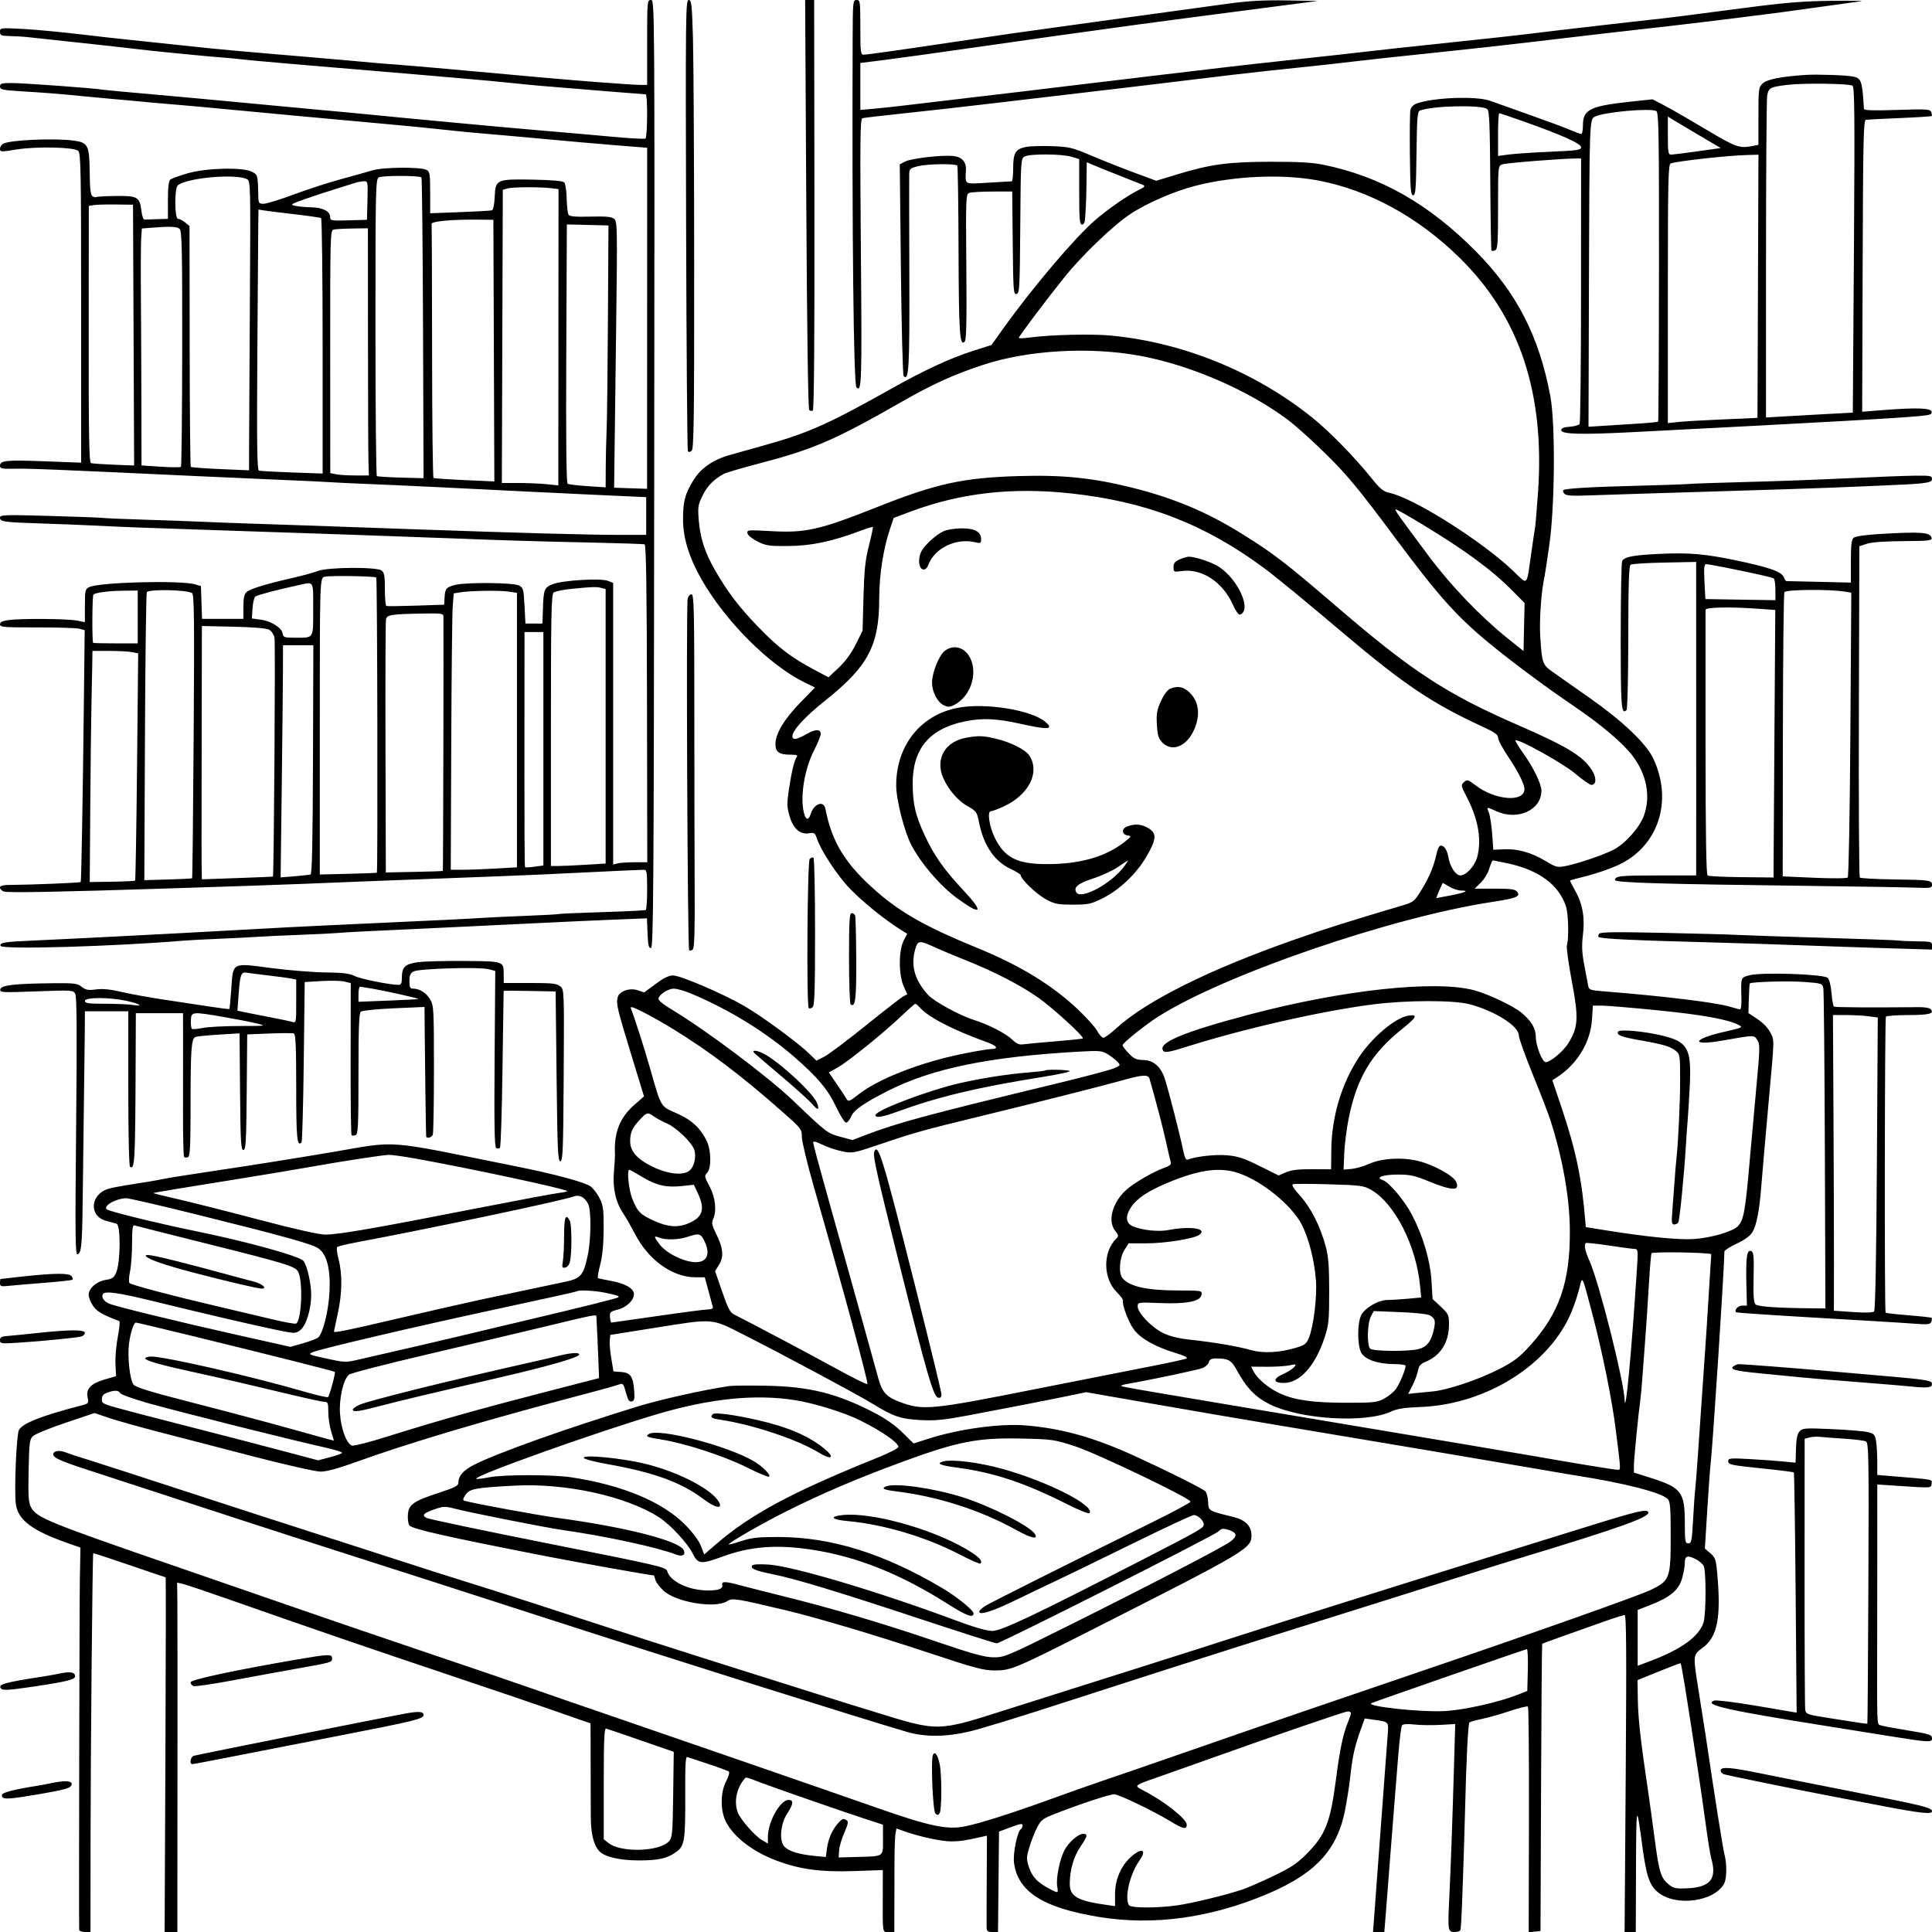 <svg version="1.1" width="1024" height="1024" xmlns="http://www.w3.org/2000/svg"><path d="M343.000 22.500 L 343.000 45.000 339.250 44.993 C 337.188 44.990,326.950 44.323,316.500 43.511 C 299.300 42.174,284.414 40.866,237.000 36.524 C 228.475 35.743,217.675 34.821,213.000 34.476 C 203.324 33.760,199.867 33.465,184.500 32.040 C 178.450 31.479,167.875 30.563,161.000 30.005 C 154.125 29.446,146.250 28.779,143.500 28.522 C 140.750 28.266,132.875 27.578,126.000 26.993 C 119.125 26.409,105.175 25.016,95.000 23.898 C 84.825 22.780,72.450 21.467,67.500 20.980 C 62.550 20.493,50.782 19.172,41.349 18.044 C 31.916 16.916,18.754 15.701,12.099 15.343 C 0.177 14.702,0.000 14.724,0.000 16.846 C 0.000 18.764,0.576 19.012,5.250 19.112 C 8.138 19.173,12.075 19.397,14.000 19.610 C 15.925 19.822,28.075 21.129,41.000 22.515 C 53.925 23.900,68.100 25.471,72.500 26.005 C 76.900 26.540,83.200 27.230,86.500 27.539 C 89.800 27.848,96.550 28.511,101.500 29.013 C 106.450 29.515,113.875 30.182,118.000 30.496 C 122.125 30.810,127.075 31.285,129.000 31.551 C 132.095 31.978,168.126 35.103,204.000 38.054 C 210.875 38.620,218.525 39.266,221.000 39.489 C 223.475 39.712,233.825 40.603,244.000 41.470 C 254.175 42.336,266.325 43.464,271.000 43.975 C 275.675 44.486,282.650 45.167,286.500 45.488 C 308.625 47.333,341.565 50.000,342.227 50.000 C 343.328 50.000,343.189 72.765,342.084 73.448 C 341.581 73.759,333.818 73.332,324.834 72.498 C 315.850 71.664,297.700 70.073,284.500 68.963 C 265.429 67.359,218.759 62.996,184.000 59.568 C 181.525 59.324,173.875 58.621,167.000 58.006 C 160.125 57.391,143.250 55.806,129.500 54.485 C 115.750 53.164,93.700 51.138,80.500 49.983 C 67.300 48.828,55.375 47.699,54.000 47.475 C 49.133 46.681,12.409 44.014,6.250 44.007 C 0.836 44.001,0.000 44.247,0.000 45.848 C 0.000 47.494,1.223 47.769,11.250 48.379 C 24.206 49.166,30.735 49.688,44.000 50.999 C 49.225 51.516,56.650 52.207,60.500 52.536 C 67.478 53.131,72.019 53.549,81.500 54.467 C 84.250 54.734,89.875 55.212,94.000 55.531 C 98.125 55.850,110.500 56.978,121.500 58.038 C 138.490 59.675,183.297 63.822,202.000 65.488 C 214.881 66.636,230.051 68.125,237.500 68.974 C 241.900 69.475,248.650 70.141,252.500 70.453 C 256.350 70.765,264.675 71.495,271.000 72.075 C 307.397 75.411,314.844 76.070,328.259 77.143 L 343.018 78.323 342.989 168.700 L 342.961 259.077 334.230 258.789 L 325.500 258.500 325.680 243.500 C 325.780 235.250,326.183 203.522,326.577 172.994 C 327.254 120.527,327.196 117.408,325.516 116.014 C 324.141 114.872,321.299 114.601,312.956 114.813 C 304.981 115.017,301.957 114.751,301.344 113.794 C 300.889 113.082,300.438 109.186,300.343 105.135 C 300.248 101.084,299.660 97.259,299.037 96.635 C 298.318 95.915,292.347 95.397,282.702 95.218 C 263.107 94.853,262.609 95.075,262.203 104.325 C 262.021 108.494,261.444 111.245,260.703 111.480 C 260.041 111.689,252.412 112.123,243.750 112.444 L 228.000 113.026 228.000 102.048 C 228.000 92.276,227.791 90.958,226.095 90.051 C 223.024 88.407,203.223 88.555,197.500 90.264 C 194.750 91.085,187.100 93.229,180.500 95.028 C 173.900 96.827,162.655 100.481,155.511 103.149 C 148.367 105.817,141.279 108.000,139.761 108.000 C 137.252 108.000,136.993 107.658,136.919 104.250 C 136.669 92.720,136.641 92.608,133.500 91.019 C 128.605 88.541,109.470 89.002,99.535 91.838 C 95.154 93.089,90.992 94.592,90.285 95.178 C 89.397 95.915,89.000 99.296,89.000 106.122 L 89.000 116.000 83.500 116.150 C 80.475 116.233,77.438 116.345,76.750 116.400 C 75.979 116.462,75.290 114.674,74.953 111.738 C 74.115 104.451,72.847 103.710,61.483 103.868 C 56.160 103.942,51.489 104.197,51.104 104.435 C 50.720 104.673,49.786 104.486,49.031 104.019 C 48.002 103.383,47.627 100.158,47.534 91.141 C 47.390 77.044,46.635 75.545,39.170 74.533 C 28.919 73.143,5.543 74.153,1.750 76.149 C 0.787 76.656,-0.000 77.877,-0.000 78.862 C -0.000 80.555,0.480 80.576,8.750 79.239 C 19.285 77.535,39.037 77.955,41.420 79.934 C 42.836 81.109,43.000 89.733,43.000 163.232 L 43.000 245.219 23.654 244.493 C 3.287 243.729,0.000 244.058,0.000 246.858 C 0.000 248.345,0.995 248.561,7.250 248.428 C 15.339 248.257,26.610 248.715,107.500 252.495 C 124.000 253.267,144.250 254.164,152.500 254.491 C 160.750 254.817,170.425 255.279,174.000 255.518 C 177.575 255.756,186.800 256.197,194.500 256.497 C 207.941 257.021,255.421 259.285,280.500 260.597 C 287.100 260.943,303.750 261.737,317.500 262.363 L 342.500 263.500 342.500 273.500 L 342.500 283.500 328.500 283.500 C 312.025 283.500,275.359 282.495,218.500 280.485 C 157.524 278.329,151.036 278.105,132.500 277.508 C 123.150 277.206,111.225 276.753,106.000 276.500 C 100.775 276.248,87.725 275.778,77.000 275.457 C 66.275 275.136,56.150 274.709,54.500 274.508 C 52.850 274.307,39.912 273.824,25.750 273.433 C 2.390 272.789,-0.000 272.873,-0.000 274.342 C 0.000 276.542,1.826 276.800,22.000 277.454 C 31.625 277.765,43.550 278.233,48.500 278.494 C 62.495 279.230,80.778 279.925,115.000 281.020 C 152.092 282.206,226.383 284.787,243.500 285.484 C 264.462 286.338,285.714 286.971,313.500 287.570 C 328.350 287.891,341.012 288.310,341.637 288.502 C 342.474 288.759,342.814 311.086,342.922 372.925 L 343.068 457.000 336.284 457.014 C 332.553 457.021,328.488 457.299,327.250 457.630 L 325.000 458.233 325.000 383.592 L 325.000 308.950 322.250 307.869 C 318.401 306.355,298.125 307.566,293.002 309.616 C 288.422 311.448,288.116 312.228,287.753 323.000 L 287.500 330.500 283.000 330.500 L 278.500 330.500 278.000 321.025 C 277.532 312.156,277.340 311.470,275.000 310.290 C 272.052 308.804,247.636 308.552,241.628 309.946 C 236.638 311.104,235.896 311.931,235.635 316.625 L 235.418 320.500 220.459 321.000 C 212.232 321.275,205.162 321.361,204.750 321.191 C 204.337 321.021,204.000 317.021,204.000 312.301 C 204.000 305.302,203.677 303.476,202.250 302.392 C 199.622 300.397,173.825 300.578,168.500 302.628 C 166.300 303.475,160.675 305.035,156.000 306.095 C 141.536 309.375,132.575 312.085,130.750 313.732 C 129.433 314.919,129.000 316.880,129.000 321.655 L 129.000 328.000 118.039 328.000 L 107.078 328.000 106.789 319.319 L 106.500 310.639 103.500 309.747 C 95.733 307.438,52.528 308.561,47.250 311.209 C 45.176 312.250,45.000 313.017,45.000 321.035 L 45.000 329.731 40.750 328.909 C 35.662 327.925,11.179 327.740,4.640 328.636 C 1.248 329.101,0.000 329.716,0.000 330.925 C 0.000 332.408,2.032 332.574,19.750 332.539 C 30.613 332.518,40.713 332.840,42.196 333.255 L 44.891 334.011 44.447 372.755 C 43.838 425.823,43.108 467.233,42.776 467.519 C 42.355 467.882,16.521 468.961,7.750 468.982 C 1.698 468.996,0.000 469.314,0.000 470.433 C 0.000 471.221,0.983 472.177,2.184 472.559 C 4.386 473.257,33.068 472.721,86.500 470.982 C 102.450 470.463,122.925 469.797,132.000 469.502 C 141.075 469.207,153.675 468.751,160.000 468.490 C 183.669 467.510,198.545 466.931,237.000 465.492 C 258.725 464.679,281.450 463.776,287.500 463.484 C 326.964 461.581,339.511 461.000,341.147 461.000 C 342.833 461.000,343.000 461.942,343.000 471.441 C 343.000 477.184,342.662 482.079,342.250 482.320 C 341.837 482.561,331.391 483.071,319.035 483.453 C 306.679 483.835,296.329 484.287,296.035 484.456 C 295.741 484.625,288.075 485.051,279.000 485.402 C 269.925 485.752,259.350 486.249,255.500 486.506 C 251.650 486.763,243.550 487.203,237.500 487.485 C 231.450 487.766,216.825 488.447,205.000 488.998 C 193.175 489.549,178.550 490.228,172.500 490.507 C 166.450 490.786,157.450 491.229,152.500 491.490 C 131.050 492.623,123.018 493.060,115.500 493.504 C 99.982 494.421,32.317 497.886,18.000 498.497 C 2.199 499.171,-0.315 499.574,0.290 501.335 C 0.993 503.384,59.773 501.688,98.000 498.516 C 100.475 498.310,108.800 497.877,116.500 497.553 C 124.200 497.229,133.425 496.760,137.000 496.509 C 140.575 496.259,150.250 495.807,158.500 495.505 C 166.750 495.203,175.975 494.751,179.000 494.501 C 184.798 494.022,192.475 493.632,229.000 491.962 C 241.375 491.396,264.325 490.293,280.000 489.511 C 295.675 488.729,316.242 487.783,325.705 487.408 L 342.911 486.727 343.205 494.613 C 343.437 500.826,343.818 502.500,345.000 502.500 C 346.329 502.500,346.529 473.805,346.752 251.250 C 347.003 0.501,347.000 0.000,345.002 0.000 C 343.059 0.000,343.000 0.659,343.000 22.500 M363.648 119.086 C 363.835 184.583,364.256 238.605,364.583 239.134 C 364.950 239.728,365.715 239.652,366.577 238.936 C 367.758 237.956,367.968 222.458,367.928 139.138 C 367.902 84.887,367.612 31.387,367.283 20.250 C 366.749 2.148,366.506 0.000,364.997 0.000 C 363.420 0.000,363.331 7.856,363.648 119.086 M427.345 108.173 C 427.708 173.465,428.319 216.719,428.886 217.286 C 429.403 217.803,430.273 217.949,430.820 217.611 C 431.470 217.210,431.762 179.468,431.666 108.499 L 431.518 -0.000 429.131 -0.000 L 426.743 0.000 427.345 108.173 M451.923 20.750 C 451.545 123.126,452.422 203.822,453.930 205.330 C 456.712 208.112,456.873 203.242,456.293 134.002 C 455.787 73.662,455.908 62.993,457.099 62.649 C 457.870 62.427,467.725 61.272,479.000 60.083 C 490.275 58.894,510.525 56.620,524.000 55.029 C 572.275 49.329,591.578 47.055,596.500 46.485 C 603.855 45.634,649.787 40.111,654.815 39.474 C 659.405 38.891,679.963 36.661,696.500 34.951 C 702.000 34.382,711.900 33.269,718.500 32.477 C 725.100 31.685,743.775 29.665,760.000 27.988 C 776.225 26.311,800.750 23.595,814.500 21.951 C 838.808 19.046,860.845 16.483,870.000 15.495 C 887.109 13.649,918.983 9.788,944.000 6.532 C 947.373 6.093,980.356 1.526,986.500 0.647 C 988.150 0.411,980.950 0.319,970.500 0.443 C 955.351 0.622,945.926 1.402,924.000 4.289 C 893.290 8.332,882.088 9.736,874.000 10.553 C 870.975 10.859,860.850 12.006,851.500 13.102 C 842.150 14.199,830.675 15.530,826.000 16.061 C 821.325 16.592,814.125 17.467,810.000 18.005 C 805.875 18.544,787.425 20.559,769.000 22.483 C 750.575 24.407,729.875 26.656,723.000 27.481 C 716.125 28.306,699.700 30.124,686.500 31.522 C 673.300 32.920,655.300 34.935,646.500 35.999 C 637.700 37.063,622.400 38.873,612.500 40.022 C 602.600 41.170,581.900 43.649,566.500 45.530 C 551.100 47.412,528.600 50.094,516.500 51.492 C 504.400 52.889,489.325 54.676,483.000 55.462 C 476.675 56.248,468.012 57.203,463.750 57.584 L 456.000 58.276 456.000 45.829 L 456.000 33.381 469.250 31.718 C 476.538 30.803,498.025 27.815,517.000 25.078 C 535.975 22.341,555.100 19.621,559.500 19.035 C 563.900 18.448,576.950 16.645,588.500 15.028 C 607.331 12.391,626.655 9.831,681.500 2.708 L 698.500 0.500 682.000 0.223 C 669.627 0.015,661.749 0.459,650.500 1.998 C 586.612 10.739,564.954 13.723,538.000 17.497 C 532.225 18.305,518.275 20.346,507.000 22.032 C 476.227 26.634,459.700 28.967,457.750 28.984 C 456.163 28.999,456.000 27.649,456.000 14.500 C 456.000 0.667,455.908 0.000,454.000 0.000 C 452.067 0.000,451.997 0.692,451.923 20.750 M957.000 39.702 C 944.078 40.576,936.567 42.058,934.310 44.178 C 932.093 46.261,932.000 46.962,932.000 61.549 L 932.000 76.750 928.875 77.375 C 921.985 78.753,920.024 78.056,904.215 68.611 C 895.572 63.447,885.664 57.741,882.197 55.931 L 875.894 52.639 863.697 53.947 C 842.960 56.170,839.000 58.128,839.000 66.155 C 839.000 68.820,838.587 71.000,838.083 71.000 C 837.579 71.000,834.991 70.055,832.333 68.899 C 829.675 67.744,820.075 64.183,811.000 60.985 C 801.925 57.788,792.475 54.416,790.000 53.492 C 782.650 50.748,759.374 51.626,750.553 54.980 C 749.180 55.502,747.827 56.958,747.546 58.215 C 747.266 59.472,747.141 70.175,747.268 82.000 C 747.466 100.341,747.720 103.500,749.000 103.500 C 750.280 103.500,750.539 100.253,750.769 81.350 C 751.000 62.344,751.260 59.114,752.602 58.599 C 759.365 56.004,785.429 55.451,788.310 57.842 C 789.376 58.727,789.696 66.440,789.882 95.701 C 790.010 115.912,790.295 132.628,790.514 132.848 C 790.734 133.067,791.608 132.981,792.457 132.655 C 793.783 132.146,794.000 128.964,794.000 110.007 C 794.000 88.051,794.010 87.947,796.250 87.106 C 798.206 86.372,828.084 84.000,835.378 84.000 L 838.000 84.000 837.985 153.750 C 837.976 192.113,837.631 224.031,837.218 224.681 C 836.805 225.331,834.450 226.006,831.984 226.181 C 828.807 226.407,827.500 226.937,827.500 228.000 C 827.500 230.151,837.798 230.453,864.500 229.085 C 968.185 223.772,1007.208 221.572,1018.808 220.385 C 1023.070 219.949,1024.052 219.512,1023.791 218.171 C 1023.408 216.208,1015.604 215.970,997.744 217.379 L 986.988 218.227 987.244 140.959 C 987.469 73.164,987.684 63.665,989.000 63.484 C 989.825 63.371,997.914 62.964,1006.976 62.579 C 1016.039 62.195,1023.632 61.702,1023.850 61.483 C 1024.068 61.265,1023.955 60.324,1023.597 59.393 C 1023.009 57.860,1021.286 57.753,1005.474 58.264 C 992.546 58.681,987.981 58.525,987.929 57.664 C 987.020 42.801,986.578 41.485,982.181 40.571 C 978.737 39.856,962.841 39.307,957.000 39.702 M981.843 45.394 C 982.958 46.090,983.093 60.498,982.640 129.867 C 982.339 175.865,982.071 214.672,982.046 216.104 L 982.000 218.708 969.250 219.382 C 962.237 219.752,951.892 220.331,946.260 220.669 L 936.021 221.281 936.023 137.985 C 936.025 92.171,936.301 52.971,936.636 50.872 C 937.336 46.500,938.222 46.036,948.000 44.918 C 956.345 43.964,980.089 44.298,981.843 45.394 M877.930 58.910 C 879.151 59.705,879.350 71.742,879.296 141.470 C 879.262 186.367,879.059 223.274,878.847 223.486 C 878.635 223.699,874.420 224.128,869.480 224.441 C 864.541 224.753,856.324 225.275,851.220 225.600 L 841.940 226.191 842.164 152.846 C 842.438 63.644,842.447 63.366,845.285 61.847 C 849.864 59.397,875.179 57.119,877.930 58.910 M806.848 64.117 C 827.410 71.383,838.000 76.100,838.000 77.995 C 838.000 79.520,836.169 79.792,821.688 80.417 C 812.716 80.805,802.816 81.469,799.688 81.893 L 794.000 82.665 794.000 71.333 C 794.000 65.100,794.269 60.000,794.598 60.000 C 794.926 60.000,800.439 61.853,806.848 64.117 M900.266 71.530 L 912.032 78.470 899.766 80.193 C 893.020 81.140,886.712 81.934,885.750 81.958 C 884.196 81.995,884.000 80.868,884.000 71.885 L 884.000 61.770 886.250 63.180 C 887.487 63.955,893.795 67.713,900.266 71.530 M543.582 77.919 C 538.206 79.045,537.000 81.111,537.000 89.191 C 537.000 92.936,536.663 96.040,536.250 96.090 C 535.837 96.139,530.212 96.476,523.749 96.840 C 510.602 97.578,511.598 98.160,511.964 89.960 C 512.158 85.630,509.660 83.048,504.881 82.638 C 498.817 82.117,482.960 83.969,479.890 85.557 L 476.892 87.107 477.492 142.800 C 477.822 173.431,478.480 198.880,478.954 199.354 C 481.738 202.138,482.138 195.012,481.966 145.684 C 481.870 118.083,481.838 94.091,481.896 92.369 C 481.990 89.525,482.408 89.135,486.443 88.119 C 491.622 86.815,506.643 86.613,507.400 87.837 C 507.684 88.298,507.976 108.625,508.049 133.010 C 508.178 176.491,508.665 183.735,511.287 181.113 C 512.207 180.193,512.421 170.614,512.174 141.448 C 511.865 104.983,511.943 102.958,513.674 102.262 C 514.678 101.859,520.225 101.522,526.000 101.514 L 536.500 101.500 536.766 128.820 C 537.013 154.122,537.160 156.116,538.766 155.807 C 540.367 155.499,540.520 152.729,540.763 119.765 C 541.020 84.771,541.067 84.035,543.103 82.945 C 545.907 81.444,562.707 81.532,567.856 83.075 L 572.000 84.317 572.000 101.658 C 572.000 116.406,572.224 119.000,573.500 119.000 C 574.536 119.000,575.053 117.841,575.171 115.250 C 575.265 113.188,575.434 110.375,575.546 109.000 C 575.658 107.625,575.806 101.881,575.875 96.237 L 576.000 85.973 579.750 87.584 C 581.813 88.470,588.000 90.966,593.500 93.131 C 599.000 95.295,604.400 97.435,605.500 97.885 C 607.261 98.605,606.962 98.975,603.000 100.976 C 597.167 103.923,587.101 110.934,580.408 116.712 C 569.776 125.891,547.295 152.391,532.000 173.774 L 525.500 182.861 515.638 186.002 C 503.803 189.772,489.925 196.186,472.902 205.755 C 439.055 224.778,428.610 229.438,405.000 236.048 C 398.675 237.818,390.503 240.114,386.840 241.149 C 377.671 243.740,371.242 248.279,367.238 254.986 C 362.942 262.183,362.008 265.862,362.027 275.500 C 362.046 285.218,365.326 295.759,371.899 307.225 C 384.603 329.385,407.739 352.518,426.305 361.623 L 431.965 364.399 424.119 372.450 C 415.618 381.171,411.000 388.910,411.000 394.432 C 411.000 398.622,412.994 400.000,419.057 400.000 C 422.262 400.000,423.015 400.293,422.267 401.250 C 421.017 402.847,419.465 409.412,418.009 419.256 C 417.043 425.785,417.111 427.870,418.440 432.440 C 420.398 439.175,424.009 442.423,428.696 441.662 C 431.612 441.189,431.989 441.438,433.001 444.504 C 435.136 450.971,444.143 464.559,450.792 471.343 C 457.518 478.205,468.876 487.405,476.664 492.299 L 480.827 494.916 478.914 498.669 C 476.252 503.890,476.282 516.822,478.970 522.743 L 480.896 526.985 478.698 528.160 C 477.489 528.807,468.515 535.775,458.755 543.645 C 448.994 551.515,439.150 558.903,436.879 560.062 L 432.748 562.169 428.624 558.198 C 422.622 552.418,404.135 538.856,394.794 533.379 C 383.804 526.936,360.693 516.998,356.730 517.011 C 354.468 517.018,351.708 518.366,347.520 521.511 C 344.230 523.980,341.485 526.000,341.419 526.000 C 341.353 526.000,339.895 525.511,338.179 524.913 C 333.791 523.383,328.215 525.295,327.382 528.614 C 326.513 532.076,327.145 534.738,334.669 559.302 L 341.346 581.104 336.235 585.576 C 328.419 592.413,325.328 600.357,325.953 612.000 C 325.997 612.825,325.741 616.994,325.384 621.264 C 324.661 629.919,326.355 637.298,330.453 643.336 C 331.702 645.176,334.463 650.016,336.590 654.091 C 343.869 668.042,356.459 677.000,368.789 677.000 L 373.557 677.000 375.519 684.250 C 376.598 688.237,377.631 692.063,377.814 692.750 C 378.022 693.531,377.088 694.005,375.323 694.014 C 373.770 694.021,361.711 695.596,348.525 697.514 C 335.339 699.431,324.314 700.999,324.025 700.998 C 323.736 700.997,323.409 699.695,323.299 698.104 C 323.115 695.472,323.489 695.114,327.472 694.111 C 332.040 692.961,336.000 689.166,336.000 685.938 C 336.000 683.002,331.459 680.311,324.262 678.983 C 320.543 678.296,317.239 677.590,316.920 677.414 C 316.601 677.237,317.138 674.034,318.113 670.296 C 319.310 665.705,319.903 659.593,319.942 651.462 C 319.993 640.881,319.728 638.891,317.750 635.020 C 316.512 632.599,314.371 629.796,312.991 628.793 C 310.054 626.658,294.086 622.330,275.000 618.494 C 201.227 603.668,212.417 604.512,174.500 610.911 C 157.450 613.789,131.575 617.908,117.000 620.065 C 102.425 622.222,88.475 624.435,86.000 624.982 C 83.525 625.530,76.775 626.684,71.000 627.548 C 65.225 628.411,59.104 629.554,57.397 630.088 C 47.744 633.106,46.982 644.558,56.266 647.079 C 58.595 647.711,61.063 648.388,61.750 648.583 C 64.026 649.228,63.926 668.849,61.618 674.373 C 60.443 677.184,59.566 677.814,56.044 678.377 C 51.179 679.155,47.000 682.819,47.000 686.307 C 47.000 687.625,48.029 690.233,49.287 692.102 C 51.310 695.109,54.296 696.844,63.250 700.218 C 63.662 700.373,63.300 704.100,62.445 708.500 C 61.590 712.900,61.027 719.400,61.195 722.945 L 61.500 729.390 55.250 731.231 C 47.984 733.371,45.440 736.175,46.479 740.903 C 47.103 743.747,46.932 743.939,42.817 745.005 C 22.074 750.380,11.943 754.370,10.047 757.911 C 8.671 760.483,7.432 790.729,8.431 797.386 C 9.688 805.774,17.158 811.329,36.071 817.945 L 42.642 820.243 42.327 836.872 C 42.092 849.259,41.772 1015.074,41.968 1022.750 C 41.986 1023.463,43.279 1024.000,44.977 1024.000 L 47.954 1024.000 47.991 976.250 C 48.028 928.096,49.008 823.708,49.428 823.256 C 49.552 823.122,58.160 825.935,68.557 829.506 C 78.953 833.078,87.603 836.000,87.780 836.000 C 87.956 836.000,87.909 878.300,87.675 930.000 L 87.249 1024.000 90.624 1024.000 L 94.000 1024.000 94.066 940.250 C 94.102 894.188,94.074 852.521,94.004 847.657 L 93.876 838.814 96.688 839.433 C 98.234 839.773,109.175 843.447,121.000 847.596 C 167.606 863.951,193.330 872.786,237.000 887.438 C 262.025 895.833,287.225 904.389,293.000 906.451 C 298.775 908.512,305.637 910.915,308.250 911.790 L 313.000 913.382 313.048 933.941 C 313.074 945.248,313.112 958.325,313.133 963.000 C 313.172 971.918,314.620 977.818,317.569 981.076 C 320.389 984.193,328.534 986.095,338.930 986.064 C 349.314 986.034,353.896 984.949,358.659 981.395 C 362.851 978.266,363.312 975.136,363.185 950.659 C 363.106 935.529,363.369 930.923,364.291 931.262 C 364.956 931.506,370.000 933.178,375.500 934.978 C 381.000 936.777,385.874 938.589,386.331 939.005 C 386.788 939.422,386.128 941.728,384.863 944.131 C 381.773 950.004,381.736 959.731,384.781 965.624 C 388.927 973.648,398.655 981.179,411.041 985.956 C 423.470 990.749,434.922 992.329,452.712 991.706 L 467.924 991.173 467.888 1002.836 C 467.819 1025.576,467.587 1024.000,471.000 1024.000 L 474.000 1024.000 474.034 1010.750 C 474.053 1003.462,474.083 992.325,474.102 986.000 C 474.121 979.675,474.359 973.293,474.633 971.817 L 475.129 969.134 479.301 970.606 C 487.683 973.564,498.963 975.999,504.167 975.976 C 508.880 975.954,511.755 975.519,520.802 973.460 L 523.104 972.936 522.980 996.218 C 522.911 1009.023,522.888 1020.513,522.928 1021.750 C 522.986 1023.564,523.578 1024.000,525.984 1024.000 L 528.967 1024.000 529.234 997.395 L 529.500 970.790 535.750 968.441 C 540.641 966.602,542.000 966.395,542.000 967.487 C 542.000 968.254,541.613 969.121,541.139 969.414 C 539.214 970.604,536.791 982.369,537.450 987.332 C 539.486 1002.679,552.813 1011.171,582.500 1016.034 C 611.342 1020.759,641.747 1016.579,671.969 1003.734 C 698.471 992.471,709.902 979.343,713.535 956.000 C 713.921 953.525,714.410 950.600,714.622 949.500 C 714.835 948.400,715.434 943.806,715.955 939.291 C 717.007 930.161,718.144 925.292,721.239 916.661 L 723.333 910.823 727.916 911.468 C 736.344 912.655,736.064 912.346,735.474 919.818 C 735.184 923.493,733.604 944.725,731.962 967.000 C 730.321 989.275,728.696 1011.212,728.351 1015.750 L 727.725 1024.000 730.719 1024.000 L 733.712 1024.000 734.344 1016.250 C 734.692 1011.988,735.873 996.800,736.969 982.500 C 738.065 968.200,739.179 954.025,739.446 951.000 C 739.712 947.975,740.459 938.750,741.105 930.500 C 741.752 922.250,742.651 915.024,743.103 914.443 C 743.619 913.778,746.072 913.625,749.712 914.030 C 752.895 914.385,759.055 914.472,763.399 914.224 L 771.298 913.773 770.618 937.136 C 769.749 967.025,768.960 988.996,768.146 1006.000 C 767.309 1023.498,767.390 1024.000,771.070 1024.000 C 772.952 1024.000,774.045 1023.464,774.125 1022.500 C 774.194 1021.675,774.333 1020.212,774.434 1019.250 C 774.741 1016.336,776.012 979.730,776.508 959.500 C 777.186 931.874,778.105 913.585,778.849 912.908 C 779.207 912.583,782.200 911.752,785.500 911.061 C 788.800 910.371,795.487 908.474,800.360 906.846 C 805.233 905.218,809.508 904.174,809.860 904.527 C 810.212 904.879,810.441 931.929,810.370 964.638 L 810.240 1024.109 813.370 1023.804 L 816.500 1023.500 816.794 947.539 C 816.956 905.761,817.224 871.443,817.390 871.277 C 817.556 871.111,822.598 869.237,828.596 867.113 C 834.593 864.988,844.094 861.618,849.708 859.625 C 855.323 857.631,860.447 856.000,861.095 856.000 C 861.994 856.000,862.131 875.864,861.672 940.000 L 861.070 1024.000 864.035 1024.000 L 867.000 1024.000 867.119 990.250 C 867.241 955.669,867.368 955.221,870.468 978.500 C 872.569 994.286,874.248 999.235,878.767 1002.959 C 888.145 1010.690,908.696 1007.969,913.837 998.316 C 915.245 995.671,915.344 987.792,914.028 983.000 C 913.237 980.121,908.845 952.368,903.903 919.019 C 903.375 915.454,901.831 905.647,900.471 897.225 C 897.219 877.074,897.212 877.160,902.311 873.461 C 910.300 867.665,912.308 857.453,910.143 833.632 C 909.506 826.625,909.110 825.491,906.524 823.267 L 903.620 820.769 904.866 800.634 C 905.552 789.560,906.312 778.925,906.554 777.000 C 907.675 768.110,913.671 676.259,913.973 663.344 C 913.988 662.709,916.914 660.825,920.476 659.158 C 924.864 657.104,927.584 655.088,928.913 652.903 C 930.960 649.536,932.545 641.376,933.458 629.500 C 933.923 623.462,936.012 599.461,937.463 583.500 C 940.547 549.572,940.491 551.677,938.429 547.451 C 937.242 545.020,934.614 542.240,931.597 540.223 L 926.694 536.947 926.919 529.234 C 927.043 524.993,927.270 521.397,927.423 521.244 C 928.290 520.377,947.981 519.836,956.213 520.453 C 965.651 521.160,965.893 521.241,966.403 523.839 C 966.691 525.302,967.055 564.075,967.213 610.000 L 967.500 693.500 961.000 693.442 C 941.897 693.272,931.711 692.568,930.476 691.333 C 929.512 690.369,929.239 686.815,929.434 677.763 C 929.718 664.642,929.503 663.000,927.502 663.000 C 925.808 663.000,925.303 667.902,925.632 681.165 L 925.901 692.000 923.419 692.000 C 921.239 692.000,919.035 694.369,920.165 695.498 C 920.538 695.872,941.769 697.247,990.000 700.021 C 999.625 700.575,1010.983 701.295,1015.240 701.622 C 1021.861 702.129,1023.072 701.976,1023.614 700.565 C 1023.962 699.657,1024.059 698.725,1023.828 698.495 C 1023.598 698.265,1018.111 697.653,1011.635 697.135 C 1005.160 696.618,999.657 695.990,999.407 695.740 C 998.753 695.086,998.915 539.947,999.570 538.886 C 999.872 538.399,1005.240 538.000,1011.500 538.000 C 1022.620 538.000,1025.587 537.187,1023.194 534.794 C 1022.627 534.227,1019.988 533.784,1017.331 533.809 C 992.213 534.054,972.708 533.938,972.063 533.539 C 971.631 533.272,971.038 530.068,970.746 526.419 C 970.433 522.527,969.600 519.172,968.731 518.302 C 966.724 516.296,933.563 515.186,927.250 516.914 C 922.566 518.196,922.686 517.847,922.989 529.250 C 923.073 532.413,922.772 534.995,922.321 534.989 C 921.869 534.983,919.384 534.336,916.798 533.552 C 909.514 531.341,881.702 527.953,850.350 525.458 C 842.528 524.836,842.179 524.702,841.704 522.155 C 841.431 520.695,840.502 515.759,839.640 511.186 C 838.457 504.918,838.290 501.130,838.960 495.793 C 840.116 486.583,838.860 479.186,834.969 472.292 C 833.264 469.270,832.011 466.721,832.184 466.628 C 832.358 466.535,836.531 465.425,841.459 464.163 C 846.386 462.901,853.677 460.362,857.662 458.521 C 878.876 448.719,886.838 424.710,876.347 402.178 C 872.638 394.213,860.305 382.421,842.803 370.107 C 834.937 364.572,826.181 358.411,823.347 356.417 C 817.474 352.284,817.295 351.798,816.367 337.399 C 815.802 328.642,816.883 313.537,818.647 305.527 C 818.893 304.412,820.050 296.750,821.220 288.500 C 824.140 267.895,824.417 224.388,821.719 210.000 C 815.739 178.112,803.879 155.071,782.156 133.140 C 757.311 108.057,731.711 93.520,701.500 87.338 C 695.611 86.133,688.224 85.712,673.500 85.740 C 650.941 85.783,641.753 87.023,623.957 92.426 L 612.821 95.807 601.160 91.494 C 594.747 89.123,584.550 85.078,578.500 82.506 C 568.303 78.172,566.770 77.804,557.500 77.464 C 552.000 77.263,545.737 77.467,543.582 77.919 M931.757 151.729 L 931.500 221.458 929.000 221.609 C 927.625 221.693,919.525 222.049,911.000 222.401 C 902.475 222.753,892.913 223.315,889.750 223.650 L 884.000 224.258 884.000 155.736 C 884.000 95.385,884.181 87.145,885.518 86.631 C 888.693 85.413,915.451 82.445,925.757 82.168 L 932.014 82.000 931.757 151.729 M131.030 95.016 C 132.766 95.945,132.831 98.830,132.456 157.745 C 132.239 191.710,132.048 226.201,132.031 234.391 L 132.000 249.282 116.817 248.625 C 108.467 248.264,101.402 247.736,101.118 247.452 C 100.834 247.167,100.567 218.325,100.525 183.358 L 100.448 119.782 98.113 117.891 C 96.829 116.851,95.153 116.000,94.389 116.000 C 92.515 116.000,92.387 99.747,94.250 98.220 C 99.184 94.176,125.221 91.907,131.030 95.016 M223.383 94.047 C 223.683 94.349,224.057 130.339,224.214 174.026 L 224.500 253.458 212.500 253.131 C 205.900 252.951,200.162 252.597,199.750 252.343 C 199.338 252.090,199.000 216.606,199.000 173.491 C 199.000 99.905,199.107 95.034,200.750 94.033 C 202.502 92.964,222.318 92.978,223.383 94.047 M698.500 95.640 C 725.433 100.712,751.484 114.920,773.570 136.584 C 805.352 167.758,818.884 208.223,815.180 261.013 C 814.544 270.081,813.816 278.625,813.564 280.000 C 813.311 281.375,812.403 287.450,811.546 293.500 C 809.045 311.160,809.959 310.251,802.202 302.784 C 785.750 286.947,749.256 263.892,736.418 261.225 C 733.208 260.557,731.524 259.150,726.530 252.960 C 717.859 242.213,704.664 228.707,696.000 221.713 C 665.764 197.303,627.642 181.661,589.191 177.889 C 578.805 176.871,556.727 177.395,545.418 178.930 C 542.438 179.334,540.000 179.390,540.000 179.054 C 540.000 178.229,554.672 158.739,564.301 146.774 C 573.618 135.197,589.992 119.497,599.000 113.504 C 607.662 107.741,622.439 101.312,633.500 98.493 C 654.216 93.214,679.681 92.097,698.500 95.640 M194.760 106.250 L 194.500 116.500 184.750 116.786 C 175.604 117.055,175.000 116.950,175.000 115.093 C 175.000 112.016,171.167 110.013,165.027 109.882 C 161.987 109.817,158.150 109.465,156.500 109.099 C 153.704 108.480,154.009 108.253,161.000 105.745 C 165.125 104.265,172.325 101.882,177.000 100.449 C 181.675 99.016,186.625 97.464,188.000 97.001 C 189.375 96.537,191.517 96.122,192.760 96.079 C 194.982 96.001,195.016 96.176,194.760 106.250 M292.264 99.760 L 296.028 100.222 295.976 178.750 L 295.924 257.277 289.815 256.638 C 286.455 256.287,279.720 256.000,274.847 256.000 L 265.988 256.000 266.244 178.295 L 266.500 100.590 269.000 99.871 C 271.723 99.088,286.230 99.019,292.264 99.760 M70.796 177.620 L 71.091 246.739 60.296 246.306 C 54.358 246.067,48.930 245.687,48.233 245.461 C 47.226 245.134,46.978 231.094,47.021 177.088 L 47.075 109.126 49.788 108.695 C 51.279 108.459,56.550 108.318,61.500 108.383 L 70.500 108.500 70.796 177.620 M155.921 113.536 C 163.302 114.392,169.715 115.324,170.171 115.606 C 170.627 115.887,171.000 146.465,171.000 183.556 L 171.000 250.994 154.750 250.416 C 145.813 250.099,137.938 249.664,137.252 249.451 C 136.267 249.146,136.086 235.954,136.394 186.782 C 136.608 152.527,136.832 121.474,136.892 117.775 L 137.000 111.050 139.750 111.515 C 141.262 111.770,148.539 112.680,155.921 113.536 M261.757 185.837 L 262.014 255.174 246.257 254.462 C 237.591 254.071,230.174 253.563,229.776 253.332 C 229.378 253.102,229.035 222.992,229.014 186.421 C 228.993 149.851,228.869 119.382,228.738 118.714 C 228.464 117.318,239.407 116.281,253.000 116.416 L 261.500 116.500 261.757 185.837 M322.212 169.500 C 322.053 197.000,321.742 223.325,321.521 228.000 C 321.299 232.675,321.091 241.405,321.059 247.401 L 321.000 258.302 311.442 257.674 C 306.185 257.328,301.421 256.760,300.857 256.411 C 300.166 255.984,299.930 233.402,300.137 187.358 L 300.443 118.939 311.472 119.219 L 322.500 119.500 322.212 169.500 M95.250 121.393 C 96.412 122.554,96.631 133.066,96.571 184.809 C 96.532 218.922,96.231 247.102,95.902 247.432 C 95.573 247.761,90.735 247.731,85.152 247.365 L 75.000 246.699 74.946 215.100 C 74.916 197.720,74.799 171.800,74.685 157.500 C 74.571 143.200,74.638 129.160,74.832 126.301 L 75.186 121.102 79.843 120.731 C 90.478 119.885,93.888 120.031,95.250 121.393 M195.034 178.750 C 195.053 210.512,195.165 239.988,195.284 244.251 L 195.500 252.002 188.375 252.001 C 184.456 252.000,179.856 251.721,178.151 251.380 L 175.053 250.761 175.015 186.456 C 174.979 125.872,175.078 122.125,176.738 121.692 C 177.707 121.439,182.213 121.180,186.750 121.116 L 195.000 121.000 195.034 178.750 M604.015 188.546 C 630.840 193.445,661.901 206.907,682.849 222.712 C 687.057 225.888,696.399 234.339,703.609 241.493 C 714.435 252.236,720.601 259.722,739.030 284.500 C 762.203 315.658,771.773 326.412,789.000 340.651 C 800.806 350.409,819.211 364.103,833.874 374.036 C 848.518 383.957,860.046 393.698,865.251 400.548 C 872.798 410.480,874.997 421.968,871.321 432.264 C 869.057 438.608,861.268 447.330,855.092 450.437 C 849.428 453.287,836.104 457.811,829.809 459.023 C 825.445 459.863,824.715 459.682,819.309 456.422 C 811.799 451.893,804.424 449.788,797.245 450.125 L 791.500 450.394 790.872 441.947 C 790.527 437.301,789.750 432.262,789.147 430.750 C 787.838 427.470,787.680 427.500,793.141 429.978 C 804.450 435.110,817.023 429.322,816.989 419.000 C 816.977 415.482,812.743 406.795,807.370 399.265 C 804.858 395.745,802.991 392.676,803.221 392.446 C 804.431 391.236,828.204 404.404,834.742 409.906 C 838.725 413.258,842.632 416.000,843.424 416.000 C 846.222 416.000,846.293 412.041,843.569 407.925 C 838.727 400.608,830.475 395.599,804.910 384.461 C 766.598 367.769,748.634 356.047,708.486 321.543 C 681.194 298.088,674.678 293.095,657.516 282.487 C 639.208 271.170,621.865 263.922,600.107 258.492 C 579.151 253.262,563.328 251.639,540.000 252.325 C 510.490 253.192,496.399 256.272,465.000 268.717 C 433.987 281.009,427.089 282.558,408.156 281.487 C 396.474 280.825,395.831 280.887,396.156 282.644 C 396.351 283.693,398.673 285.586,401.500 287.000 C 406.012 289.256,407.623 289.490,418.000 289.402 C 430.072 289.299,441.029 286.983,455.872 281.396 C 459.412 280.064,462.458 279.124,462.641 279.308 C 462.825 279.492,461.887 283.933,460.557 289.178 C 458.598 296.898,458.047 302.096,457.662 316.476 L 457.187 334.238 453.625 341.444 C 451.299 346.150,448.168 350.442,444.598 353.819 L 439.132 358.988 431.316 354.833 C 419.329 348.460,412.370 343.134,401.962 332.367 C 391.797 321.852,385.692 313.852,379.087 302.390 C 373.643 292.945,371.165 285.420,370.374 275.929 C 369.775 268.749,369.944 267.636,372.385 262.646 C 374.882 257.542,378.450 253.927,383.769 251.110 C 385.017 250.450,393.567 247.945,402.769 245.543 C 430.941 238.193,442.779 233.082,476.905 213.538 C 494.176 203.647,504.960 198.715,520.740 193.489 C 544.670 185.563,577.133 183.636,604.015 188.546 M979.000 253.508 C 964.975 254.191,941.350 255.061,926.500 255.441 C 911.650 255.821,897.475 256.306,895.000 256.518 C 892.525 256.731,880.150 257.159,867.500 257.470 C 844.248 258.042,830.163 258.856,828.701 259.711 C 828.262 259.968,828.436 260.820,829.087 261.605 C 830.042 262.756,832.801 262.936,843.385 262.537 C 850.598 262.266,879.450 261.357,907.500 260.518 C 935.550 259.679,963.450 258.778,969.500 258.517 C 975.550 258.255,986.575 257.799,994.000 257.502 C 1020.708 256.435,1024.000 256.041,1024.000 253.910 C 1024.000 252.151,1023.227 252.011,1014.250 252.134 C 1008.888 252.207,993.025 252.826,979.000 253.508 M567.039 261.458 C 607.324 265.734,638.385 277.695,670.000 301.105 C 676.333 305.794,690.907 317.773,713.063 336.500 C 744.217 362.832,759.414 373.005,785.535 385.016 C 792.215 388.088,794.000 389.349,794.000 390.999 C 794.000 392.149,796.288 396.481,799.085 400.626 C 804.509 408.663,807.942 415.441,807.978 418.179 C 808.072 425.364,792.563 424.233,782.165 416.296 C 778.039 413.147,777.624 413.030,775.944 414.550 C 774.222 416.109,774.294 416.466,777.609 422.840 C 783.547 434.255,785.411 445.379,782.900 454.421 C 781.621 459.030,777.035 464.000,774.062 464.000 C 771.500 464.000,768.465 459.312,767.625 454.056 C 766.996 450.124,764.805 447.385,763.121 448.425 C 762.589 448.754,761.842 450.480,761.461 452.261 C 760.036 458.921,757.660 464.696,753.640 471.277 C 749.542 477.985,749.429 478.075,742.500 480.137 C 712.678 489.011,703.077 492.059,685.500 498.235 C 640.684 513.980,607.554 530.502,591.651 545.036 C 588.664 547.766,585.598 550.000,584.837 550.000 C 584.077 550.000,582.579 548.373,581.508 546.385 C 580.437 544.396,575.722 539.155,571.031 534.738 C 557.565 522.059,540.385 511.579,518.262 502.548 C 491.656 491.687,477.914 484.034,465.175 472.986 C 448.245 458.301,440.990 446.708,437.497 428.750 C 436.564 423.955,431.323 425.934,429.551 431.750 C 428.750 434.377,427.470 434.666,426.606 432.415 C 423.663 424.747,425.966 408.335,431.477 397.701 C 433.415 393.962,435.000 390.024,435.000 388.951 C 435.000 386.427,432.151 386.405,427.807 388.897 C 422.282 392.067,420.000 392.444,420.000 390.185 C 420.000 387.073,426.713 379.794,437.500 371.210 C 460.152 353.185,466.000 342.105,466.000 317.214 C 466.000 304.719,468.197 290.667,471.820 279.998 L 473.687 274.500 482.538 271.190 C 508.984 261.298,536.105 258.175,567.039 261.458 M753.639 277.795 C 777.236 292.097,790.954 302.236,802.281 313.746 L 808.063 319.621 807.781 332.343 L 807.500 345.065 799.012 338.283 C 785.144 327.200,769.071 310.493,757.853 295.500 C 740.828 272.745,738.891 270.000,739.858 270.000 C 740.364 270.000,746.566 273.508,753.639 277.795 M500.355 281.447 C 496.032 283.328,489.483 289.421,488.040 292.903 C 486.424 296.804,487.046 301.397,489.247 301.814 C 490.407 302.034,491.352 301.197,492.061 299.323 C 495.388 290.516,506.775 285.011,516.750 287.385 C 519.762 288.102,520.000 287.974,520.000 285.636 C 520.000 281.831,516.562 279.993,509.527 280.039 C 506.212 280.061,502.085 280.694,500.355 281.447 M996.249 283.030 C 988.989 283.461,983.387 284.264,982.499 285.001 C 981.329 285.972,981.000 288.722,981.000 297.515 L 981.000 308.784 964.420 308.392 C 955.301 308.176,947.456 308.000,946.987 308.000 C 946.518 308.000,945.875 307.181,945.557 306.180 C 944.576 303.089,938.500 300.883,920.500 297.084 C 904.182 293.641,895.304 292.850,880.538 293.526 C 865.708 294.205,861.244 295.020,859.786 297.313 C 859.370 297.966,859.024 315.911,859.015 337.191 C 859.000 375.044,859.317 379.083,862.085 376.315 C 862.599 375.801,863.008 359.007,863.025 337.744 C 863.048 309.193,863.351 299.893,864.277 299.292 C 864.950 298.856,873.038 298.350,882.250 298.166 L 899.000 297.831 899.014 343.916 C 899.022 369.262,899.028 405.075,899.028 423.500 C 899.028 441.925,899.022 458.575,899.014 460.500 L 899.000 464.000 879.082 464.000 C 858.708 464.000,856.000 464.288,856.000 466.456 C 856.000 467.853,880.248 468.578,959.500 469.548 C 984.800 469.858,1009.663 470.272,1014.750 470.468 C 1023.114 470.790,1024.000 470.652,1024.000 469.029 C 1024.000 466.546,1022.780 466.371,1003.500 466.099 C 994.150 465.967,986.160 465.528,985.744 465.124 C 985.329 464.720,985.104 425.041,985.244 376.949 L 985.500 289.509 989.493 288.201 C 992.016 287.374,999.117 286.861,1008.789 286.805 C 1022.107 286.729,1024.053 286.515,1023.791 285.153 C 1023.202 282.095,1018.330 281.720,996.249 283.030 M625.250 296.491 C 622.741 297.581,622.000 298.516,622.000 300.588 C 622.000 303.185,622.143 303.252,626.402 302.668 C 637.060 301.208,648.174 308.554,653.489 320.572 C 654.884 323.726,656.491 326.003,657.163 325.779 C 663.648 323.617,656.538 307.355,646.081 300.435 C 642.455 298.036,633.359 294.990,630.000 295.051 C 629.175 295.066,627.038 295.714,625.250 296.491 M915.000 300.907 C 929.927 303.893,939.144 305.971,940.111 306.569 C 940.600 306.871,941.000 309.592,941.000 312.615 L 941.000 318.113 922.500 317.824 C 912.325 317.666,903.964 317.528,903.920 317.518 C 903.877 317.508,903.639 313.337,903.393 308.250 C 903.051 301.177,903.246 299.001,904.223 299.003 C 904.925 299.005,909.775 299.862,915.000 300.907 M199.432 306.098 C 199.986 306.652,200.299 462.069,199.748 462.558 C 199.611 462.679,192.750 462.940,184.500 463.139 L 169.500 463.500 169.500 390.500 C 169.500 304.301,169.434 306.278,172.339 305.646 C 175.383 304.984,198.708 305.373,199.432 306.098 M166.000 322.893 C 166.000 338.806,166.507 338.000,156.488 338.000 C 150.696 338.000,150.111 337.806,149.820 335.784 C 149.380 332.737,143.700 329.161,138.130 328.425 L 133.500 327.812 133.840 322.454 C 134.027 319.507,134.702 316.683,135.340 316.179 C 136.363 315.371,146.586 312.676,158.500 310.074 C 166.543 308.318,166.000 307.391,166.000 322.893 M318.750 311.630 L 321.000 312.233 321.000 384.965 L 321.000 457.696 310.344 458.348 C 304.484 458.707,297.959 459.000,295.844 459.000 L 292.000 459.000 292.000 387.122 C 292.000 326.138,292.216 315.066,293.425 314.062 C 294.208 313.412,298.596 312.518,303.175 312.076 C 314.521 310.981,316.152 310.934,318.750 311.630 M101.824 314.355 C 102.911 315.057,103.059 328.644,102.647 390.199 C 102.371 431.443,102.000 465.327,101.823 465.496 C 101.645 465.666,95.875 465.961,89.000 466.152 L 76.500 466.500 76.828 390.500 C 77.009 348.700,77.459 314.195,77.828 313.821 C 79.463 312.169,99.116 312.606,101.824 314.355 M977.863 313.578 L 981.226 314.133 980.729 389.150 C 980.447 431.865,979.843 464.557,979.328 465.072 C 978.800 465.600,971.430 465.670,961.651 465.239 L 944.881 464.500 944.967 389.523 C 945.015 348.286,945.379 314.225,945.777 313.833 C 947.210 312.420,969.757 312.240,977.863 313.578 M73.000 327.000 L 73.000 341.000 61.500 341.000 C 55.175 341.000,49.727 340.887,49.392 340.750 C 48.738 340.481,48.844 315.822,49.502 315.164 C 50.558 314.108,57.315 313.195,64.750 313.102 L 73.000 313.000 73.000 327.000 M269.562 313.562 L 274.000 314.227 274.000 386.961 L 274.000 459.694 262.750 460.343 C 256.563 460.699,248.669 460.993,245.208 460.995 L 238.916 461.000 239.173 394.250 C 239.315 357.538,239.671 324.575,239.965 321.000 L 240.500 314.500 244.000 313.945 C 249.574 313.062,264.716 312.835,269.562 313.562 M364.474 317.250 C 363.614 320.676,364.389 502.723,365.267 503.600 C 365.688 504.022,366.557 503.843,367.198 503.202 C 368.040 502.360,368.315 493.662,368.193 471.769 C 368.100 455.121,368.019 413.038,368.012 378.250 C 368.002 323.062,367.811 315.000,366.519 315.000 C 365.705 315.000,364.784 316.012,364.474 317.250 M931.817 322.648 L 940.942 323.295 940.546 381.398 C 940.328 413.354,940.116 445.257,940.075 452.294 L 940.000 465.089 923.094 464.911 C 913.796 464.814,905.697 464.430,905.096 464.059 C 904.325 463.583,903.994 443.015,903.969 393.942 C 903.949 355.749,903.948 323.938,903.967 323.250 C 904.005 321.828,916.467 321.558,931.817 322.648 M235.027 326.750 C 235.174 336.133,234.891 461.441,234.723 461.606 C 234.600 461.726,227.750 461.957,219.500 462.120 L 204.500 462.415 204.320 396.457 C 204.220 360.181,204.335 329.512,204.575 328.305 C 205.071 325.807,207.112 325.490,224.750 325.180 C 233.905 325.019,235.003 325.187,235.027 326.750 M142.669 333.765 C 143.862 334.435,145.132 336.322,145.491 337.959 C 146.016 340.348,145.196 464.208,144.653 464.614 C 144.569 464.677,136.063 465.029,125.750 465.395 L 107.000 466.061 106.935 462.781 C 106.797 455.798,106.793 447.639,106.895 390.649 L 107.000 331.798 123.750 332.172 C 134.400 332.410,141.290 332.990,142.669 333.765 M288.000 396.864 L 288.000 458.728 283.337 459.367 C 280.772 459.719,278.513 459.846,278.316 459.650 C 277.987 459.320,277.933 444.092,277.982 364.250 L 278.000 335.000 283.000 335.000 L 288.000 335.000 288.000 396.864 M165.889 402.589 C 165.755 445.649,165.382 463.272,164.600 463.505 C 163.995 463.685,160.178 464.104,156.117 464.436 L 148.734 465.039 149.339 416.269 C 149.672 389.446,149.957 361.762,149.972 354.750 L 150.000 342.000 158.039 342.000 L 166.078 342.000 165.889 402.589 M500.698 345.023 C 497.648 347.422,493.999 356.557,494.002 361.788 C 494.004 366.702,496.846 372.187,500.221 373.790 C 502.499 374.871,503.416 374.836,505.852 373.577 C 514.016 369.355,518.140 358.058,514.606 349.599 C 511.942 343.224,505.627 341.146,500.698 345.023 M69.996 345.649 L 73.243 346.299 72.637 406.300 C 72.304 439.301,71.841 466.492,71.608 466.725 C 71.376 466.957,65.870 467.227,59.374 467.324 L 47.562 467.500 47.847 427.500 C 48.003 405.500,48.285 380.975,48.474 373.000 C 48.662 365.025,48.858 355.462,48.908 351.750 L 49.000 345.000 57.875 345.000 C 62.756 345.000,68.211 345.292,69.996 345.649 M620.201 365.049 C 618.797 365.613,616.906 368.148,615.343 371.563 C 613.193 376.258,612.845 378.256,613.171 384.028 C 613.485 389.578,614.021 391.394,615.954 393.451 C 620.771 398.579,628.328 395.996,632.397 387.831 C 636.702 379.191,635.560 370.946,629.385 366.088 C 626.553 363.861,623.909 363.561,620.201 365.049 M507.712 375.141 C 487.895 378.940,475.000 395.156,475.000 416.279 C 475.000 423.943,479.368 441.019,483.140 448.105 C 488.381 457.949,498.412 469.590,507.202 476.029 C 520.207 485.554,521.804 483.847,510.835 472.144 C 500.608 461.233,495.312 453.786,490.464 443.500 C 485.285 432.511,483.837 426.544,483.737 415.778 C 483.564 397.041,492.415 386.308,511.284 382.374 C 520.493 380.453,528.171 380.784,540.982 383.653 C 555.461 386.895,558.665 386.678,554.250 382.755 C 547.075 376.377,522.359 372.334,507.712 375.141 M512.500 390.936 C 502.719 392.614,497.236 399.372,498.623 408.044 C 499.654 414.493,506.268 423.570,512.498 427.086 C 517.523 429.922,517.799 430.296,518.885 435.775 C 521.319 448.041,526.971 456.422,535.546 460.479 C 538.546 461.898,541.000 463.432,541.000 463.889 C 541.000 465.893,549.256 473.825,554.145 476.516 C 558.949 479.162,560.428 479.467,568.518 479.483 C 576.662 479.498,578.166 479.190,584.046 476.297 C 593.182 471.801,602.177 463.323,607.552 454.140 C 612.993 444.845,613.240 441.726,608.750 438.989 C 605.158 436.799,601.501 436.479,597.492 438.003 C 594.271 439.228,594.473 442.351,597.805 442.825 C 599.869 443.119,599.648 443.488,595.516 446.643 C 585.546 454.256,572.172 458.000,554.950 458.000 C 539.024 458.000,532.372 454.598,527.131 443.771 C 524.357 438.039,523.180 430.004,525.114 429.990 C 525.876 429.985,528.975 428.833,532.000 427.430 C 545.356 421.235,551.361 409.305,545.572 400.470 C 543.495 397.299,535.708 393.379,527.769 391.508 C 521.092 389.933,518.840 389.849,512.500 390.936 M429.160 455.240 C 427.897 456.503,427.411 533.078,428.658 534.325 C 429.020 534.687,429.920 534.481,430.658 533.869 C 431.738 532.972,432.000 525.191,432.000 493.937 C 432.000 472.586,431.622 454.884,431.160 454.599 C 430.698 454.313,429.798 454.602,429.160 455.240 M596.036 458.950 C 589.608 467.977,573.029 477.091,570.494 472.991 C 568.831 470.300,571.280 468.261,579.323 465.644 C 583.886 464.159,589.843 461.407,592.560 459.527 C 595.277 457.648,597.643 456.085,597.818 456.055 C 597.993 456.025,597.191 457.327,596.036 458.950 M798.753 457.515 C 815.489 461.006,826.284 468.929,830.012 480.457 C 831.306 484.459,831.605 497.518,830.483 501.052 C 830.149 502.107,831.332 510.695,833.112 520.135 C 836.787 539.611,836.512 544.402,831.234 552.940 C 828.578 557.236,821.839 562.897,819.297 562.967 C 817.437 563.018,814.000 554.246,814.000 549.450 C 814.000 545.134,811.610 541.109,806.500 536.822 C 802.229 533.239,788.843 526.873,781.355 524.865 C 760.809 519.354,711.869 524.620,662.500 537.654 C 626.371 547.193,612.663 553.063,616.817 557.217 C 617.594 557.994,620.809 557.374,628.200 555.025 C 658.633 545.349,699.850 535.950,727.500 532.382 C 745.495 530.060,770.486 530.017,779.000 532.295 C 792.400 535.879,805.000 543.855,805.000 548.752 C 805.000 550.186,808.322 559.491,812.382 569.430 C 816.442 579.368,820.699 590.425,821.841 594.000 C 828.297 614.205,831.964 635.049,832.061 652.082 C 832.216 679.568,826.486 696.086,810.802 713.365 C 805.391 719.326,802.384 721.632,795.158 725.364 C 783.773 731.244,767.061 736.852,758.863 737.544 C 755.363 737.839,751.120 738.246,749.433 738.448 L 746.366 738.815 748.661 734.280 C 749.924 731.786,751.235 728.265,751.575 726.455 C 752.040 723.973,752.968 722.849,755.346 721.887 C 763.564 718.561,768.000 711.550,768.000 701.885 C 768.000 696.986,767.713 696.371,763.652 692.570 L 759.303 688.500 758.726 679.000 C 758.062 668.061,754.181 654.943,748.296 643.745 C 744.320 636.176,736.145 626.498,732.845 625.451 C 728.681 624.129,732.980 622.554,740.773 622.546 C 747.409 622.539,749.788 623.064,757.624 626.269 C 769.827 631.259,773.997 631.282,771.748 626.345 C 770.281 623.126,760.103 617.497,751.991 615.419 C 743.430 613.226,732.261 613.862,725.500 616.928 C 722.750 618.175,718.616 619.361,716.314 619.562 L 712.127 619.928 712.479 611.214 C 712.673 606.421,713.768 597.939,714.911 592.364 C 719.284 571.056,726.957 558.313,743.250 545.304 C 750.953 539.154,751.708 537.461,746.362 538.329 C 739.550 539.434,727.361 549.679,720.400 560.150 C 711.173 574.030,705.834 591.724,705.627 609.109 L 705.500 619.750 695.500 619.701 C 688.242 619.665,684.431 620.114,681.601 621.337 L 677.701 623.023 667.530 617.968 C 659.166 613.811,656.094 612.808,650.233 612.316 C 644.030 611.796,633.963 612.926,629.485 614.644 C 628.563 614.998,627.828 613.413,627.016 609.324 C 625.606 602.225,619.451 578.222,617.422 571.911 C 615.316 565.361,611.368 561.894,605.931 561.818 C 602.360 561.769,601.019 561.162,598.299 558.361 C 596.485 556.493,595.000 554.541,595.000 554.025 C 595.000 552.818,606.872 543.274,614.000 538.752 C 648.932 516.587,737.191 486.267,790.515 478.113 C 803.942 476.060,806.187 475.135,804.035 472.542 C 803.029 471.331,800.490 471.000,792.188 471.000 L 781.620 471.000 784.753 467.937 C 786.477 466.252,788.421 463.214,789.075 461.187 C 790.231 457.597,790.920 455.999,791.309 456.001 C 791.414 456.001,794.764 456.683,798.753 457.515 M768.226 469.996 C 770.027 471.094,772.813 471.994,774.417 471.996 C 779.069 472.002,776.720 473.095,768.812 474.603 C 764.791 475.370,761.421 475.998,761.324 475.999 C 761.064 476.001,764.461 468.022,764.726 468.010 C 764.850 468.005,766.425 468.898,768.226 469.996 M450.000 507.941 C 450.000 521.109,450.399 532.129,450.887 532.430 C 453.392 533.978,453.933 529.555,453.820 508.435 C 453.756 496.371,453.497 485.938,453.245 485.250 C 452.992 484.563,452.159 484.000,451.393 484.000 C 450.241 484.000,450.000 488.144,450.000 507.941 M847.543 494.930 C 847.134 495.592,847.021 496.354,847.292 496.625 C 848.244 497.578,866.065 498.428,908.000 499.522 C 919.825 499.830,940.750 500.505,954.500 501.021 C 968.250 501.537,989.513 502.260,1001.750 502.627 L 1024.000 503.295 1024.000 501.148 C 1024.000 499.142,1023.488 498.995,1016.250 498.926 C 1011.987 498.885,1007.600 498.699,1006.500 498.513 C 1005.400 498.326,987.625 497.678,967.000 497.072 C 946.375 496.466,925.675 495.770,921.000 495.526 C 916.325 495.282,898.052 494.777,880.393 494.405 C 855.848 493.887,848.111 494.011,847.543 494.930 M496.277 502.437 C 499.149 503.750,506.181 506.687,511.901 508.964 C 526.816 514.901,540.738 522.071,550.123 528.647 C 557.865 534.072,574.808 549.554,573.919 550.389 C 573.688 550.606,566.975 551.315,559.000 551.966 C 551.025 552.616,543.385 553.329,542.022 553.549 C 540.288 553.830,538.636 553.075,536.522 551.038 C 533.056 547.697,524.010 543.060,516.000 540.518 C 508.517 538.144,495.074 530.782,491.914 527.327 C 484.720 519.464,482.551 511.568,485.177 502.802 C 486.524 498.306,487.185 498.285,496.277 502.437 M221.569 509.973 C 214.721 510.898,213.000 512.548,213.000 518.191 C 213.000 521.153,212.611 521.999,211.250 521.996 C 206.554 521.985,191.028 518.857,187.965 517.305 C 185.291 515.949,181.761 515.518,172.500 515.413 C 165.900 515.338,152.922 514.281,143.661 513.064 C 122.667 510.305,123.574 509.824,122.580 524.255 C 122.193 529.866,121.735 534.598,121.563 534.771 C 121.390 534.944,117.030 534.420,111.874 533.607 C 106.718 532.793,95.975 531.168,88.000 529.996 C 80.025 528.823,69.542 526.939,64.705 525.809 C 58.510 524.361,54.434 523.950,50.914 524.417 C 46.759 524.968,45.480 524.736,43.324 523.040 C 41.001 521.213,39.414 521.014,28.115 521.131 C 7.759 521.342,0.583 522.164,0.170 524.332 C -0.162 526.076,0.749 526.129,19.302 525.444 C 38.410 524.739,38.804 524.765,39.902 526.817 C 40.716 528.338,40.839 547.532,40.353 597.091 C 39.787 654.877,39.895 665.202,41.067 664.811 C 43.295 664.068,43.607 660.113,43.928 628.500 C 44.096 612.000,44.374 589.500,44.547 578.500 C 44.720 567.500,44.892 553.438,44.931 547.250 L 45.000 536.000 56.500 536.000 L 68.000 536.000 68.000 576.941 C 68.000 601.130,68.381 618.117,68.931 618.457 C 71.459 620.020,71.682 615.827,71.896 562.750 L 72.000 537.000 84.500 537.000 L 97.000 537.000 97.033 550.750 C 97.051 558.313,97.037 575.324,97.002 588.552 C 96.967 601.781,97.221 612.888,97.567 613.234 C 97.913 613.579,98.827 613.620,99.598 613.324 C 100.754 612.881,101.002 607.928,101.011 585.143 C 101.023 555.682,101.414 550.439,103.663 549.576 C 104.445 549.276,110.009 548.731,116.028 548.366 L 126.971 547.701 127.235 578.601 C 127.464 605.282,127.705 609.500,129.000 609.500 C 130.295 609.500,130.536 605.313,130.764 578.875 L 131.029 548.251 142.764 547.779 C 149.219 547.519,155.063 547.511,155.750 547.760 C 156.710 548.109,157.000 554.789,157.000 576.548 C 157.000 603.440,157.433 607.898,159.817 605.518 C 160.192 605.142,160.725 585.860,161.000 562.668 L 161.500 520.500 170.500 519.974 C 175.450 519.685,180.943 519.813,182.708 520.259 L 185.916 521.071 185.837 561.082 C 185.794 583.087,186.019 601.352,186.336 601.670 C 186.654 601.987,187.608 601.981,188.457 601.655 C 189.803 601.138,190.000 596.991,190.000 569.154 C 190.000 544.532,190.291 537.004,191.274 536.188 C 191.974 535.607,199.849 534.810,208.774 534.418 L 225.000 533.705 225.093 545.602 C 225.251 565.653,225.746 601.456,225.877 602.250 C 226.106 603.644,228.782 603.012,229.393 601.418 C 229.727 600.548,230.000 584.824,230.000 566.475 C 230.000 534.880,229.894 532.934,227.994 529.715 C 225.938 526.229,222.411 524.000,218.953 524.000 C 217.344 524.000,217.000 523.301,217.000 520.035 C 217.000 516.954,217.499 515.804,219.236 514.874 C 222.061 513.362,254.142 512.416,259.000 513.702 L 262.500 514.628 262.151 561.194 C 261.888 596.345,262.093 607.940,262.988 608.493 C 263.641 608.896,264.538 608.837,264.982 608.363 C 265.427 607.888,266.034 589.050,266.331 566.500 C 266.629 543.950,266.901 525.375,266.936 525.222 C 266.971 525.069,273.188 525.069,280.750 525.222 L 294.500 525.500 295.000 570.500 C 295.435 609.611,295.696 615.500,297.000 615.500 C 298.307 615.500,298.535 609.657,298.772 570.000 C 299.043 524.612,299.038 524.496,296.911 522.750 C 295.107 521.270,292.638 521.000,280.889 521.000 L 267.000 521.000 266.985 516.750 C 266.958 509.387,267.328 509.520,246.287 509.336 C 235.954 509.246,224.831 509.533,221.569 509.973 M142.000 516.985 C 147.225 517.598,152.738 518.338,154.250 518.629 L 157.000 519.159 157.000 530.696 C 157.000 542.186,156.991 542.231,154.750 541.584 C 153.512 541.227,149.125 540.299,145.000 539.522 C 140.875 538.744,134.876 537.564,131.668 536.899 L 125.837 535.691 126.547 526.096 C 127.262 516.434,127.855 514.985,130.861 515.557 C 131.762 515.729,136.775 516.371,142.000 516.985 M197.566 524.042 C 205.253 525.391,222.154 529.195,221.785 529.492 C 221.628 529.619,214.412 530.002,205.750 530.344 L 190.000 530.966 190.000 526.983 C 190.000 524.792,190.367 523.000,190.816 523.000 C 191.265 523.000,194.303 523.469,197.566 524.042 M366.280 526.604 C 386.324 534.994,406.032 547.117,421.206 560.388 C 433.577 571.208,438.876 577.557,443.208 586.750 C 445.347 591.288,447.695 595.000,448.427 595.000 C 449.159 595.000,450.339 593.595,451.051 591.878 C 452.505 588.366,458.032 584.517,471.000 577.985 C 494.302 566.247,524.647 560.044,571.661 557.409 C 582.941 556.776,584.069 556.880,587.227 558.831 C 589.100 559.989,591.408 561.794,592.357 562.842 C 594.019 564.678,593.931 564.811,590.010 566.379 C 587.769 567.276,574.813 570.702,561.218 573.993 C 490.115 591.204,475.975 595.014,458.657 601.631 L 451.813 604.246 445.348 602.496 C 438.505 600.644,438.334 600.513,420.541 583.516 C 406.914 570.498,373.763 545.657,355.250 534.591 C 351.813 532.536,349.000 530.245,349.000 529.500 C 349.000 527.358,353.985 524.000,357.165 524.000 C 358.757 524.000,362.859 525.172,366.280 526.604 M66.804 530.422 C 73.883 531.941,76.676 533.626,70.500 532.653 C 68.300 532.306,61.663 532.017,55.750 532.011 C 46.866 532.002,45.000 531.740,45.000 530.500 C 45.000 528.533,57.782 528.487,66.804 530.422 M487.464 533.960 C 492.291 539.294,504.752 545.730,523.250 552.442 C 528.472 554.337,529.466 556.000,525.376 556.000 C 523.932 556.000,517.180 557.128,510.370 558.507 C 487.909 563.055,465.507 571.789,454.999 580.095 C 450.359 583.763,449.614 584.061,448.785 582.580 C 448.267 581.655,445.921 578.089,443.571 574.657 L 439.299 568.417 443.944 565.823 C 449.445 562.752,468.706 547.182,477.958 538.327 C 481.556 534.884,484.768 532.052,485.095 532.033 C 485.422 532.015,486.488 532.882,487.464 533.960 M356.974 545.538 C 376.354 557.526,392.870 570.043,414.750 589.325 C 424.713 598.106,425.000 598.477,425.000 602.591 C 425.000 604.920,427.879 616.876,431.397 629.162 C 447.057 683.851,460.385 732.948,459.743 733.590 C 459.421 733.912,452.260 730.377,443.829 725.734 C 430.376 718.326,395.991 700.103,389.000 696.677 C 387.021 695.707,385.719 693.188,382.753 684.590 L 379.005 673.728 381.125 670.297 C 383.760 666.035,383.314 661.406,379.546 653.905 C 377.367 649.566,377.068 648.146,377.935 646.242 C 379.964 641.790,379.201 634.658,376.068 628.787 C 373.332 623.661,373.248 623.181,374.801 621.627 C 377.078 619.351,376.984 609.693,374.639 604.855 C 371.249 597.862,366.522 593.498,358.597 590.042 C 349.963 586.278,350.562 587.296,344.500 566.074 C 341.347 555.036,336.470 539.802,334.445 534.668 C 333.860 533.184,335.114 533.536,341.028 536.514 C 345.046 538.538,352.222 542.598,356.974 545.538 M878.668 535.486 C 902.395 537.855,915.869 540.296,921.494 543.243 C 923.930 544.519,923.570 544.695,914.197 546.808 C 896.896 550.710,895.765 554.534,912.796 551.548 C 930.237 548.489,929.626 548.500,931.411 551.224 C 932.866 553.445,932.836 555.390,931.048 574.573 C 929.976 586.083,928.380 603.765,927.503 613.868 C 925.035 642.287,924.229 646.771,921.005 649.995 C 918.158 652.842,906.501 656.183,897.500 656.731 C 889.486 657.219,872.635 655.542,851.500 652.153 L 840.500 650.389 840.262 647.445 C 838.430 624.735,835.218 609.422,827.472 586.470 L 822.777 572.560 825.139 571.033 C 836.000 564.010,843.016 552.439,843.797 540.260 L 844.263 533.000 849.012 533.000 C 851.624 533.000,864.969 534.119,878.668 535.486 M118.625 539.034 C 125.156 540.153,132.975 541.680,136.000 542.428 C 141.413 543.765,141.270 543.787,127.000 543.807 C 119.025 543.818,110.257 544.277,107.516 544.828 C 104.775 545.379,102.192 545.619,101.776 545.361 C 101.359 545.104,101.088 543.117,101.173 540.947 C 101.362 536.134,101.566 536.112,118.625 539.034 M990.491 538.654 L 995.262 539.308 994.788 616.697 C 994.480 666.962,993.959 694.441,993.301 695.099 C 992.656 695.744,988.605 695.858,982.144 695.413 L 972.000 694.714 972.032 669.607 C 972.050 655.798,971.937 620.537,971.782 591.250 L 971.500 538.000 978.610 538.000 C 982.521 538.000,987.868 538.294,990.491 538.654 M857.643 546.769 C 856.554 548.531,859.261 549.614,869.000 551.312 C 881.337 553.463,885.324 554.633,888.170 556.935 C 890.399 558.739,890.500 559.397,890.500 572.160 C 890.500 584.684,889.520 605.500,888.507 614.500 C 888.260 616.700,887.810 622.100,887.507 626.500 C 887.205 630.900,886.693 637.763,886.369 641.750 C 885.870 647.888,886.017 649.000,887.331 649.000 C 888.184 649.000,889.163 648.545,889.507 647.988 C 890.216 646.841,892.589 623.135,893.475 608.339 C 893.800 602.928,894.267 596.250,894.514 593.500 C 894.761 590.750,895.246 582.875,895.591 576.000 C 896.596 556.012,894.747 552.388,881.860 549.092 C 872.555 546.712,858.510 545.365,857.643 546.769 M400.036 558.350 C 400.841 559.093,407.418 564.713,414.652 570.839 C 421.885 576.965,428.991 583.389,430.443 585.114 C 433.439 588.675,434.521 588.501,433.073 584.691 C 431.191 579.742,415.433 564.867,406.000 559.134 C 401.923 556.657,397.580 556.086,400.036 558.350 M553.917 567.379 C 553.688 567.587,549.675 568.058,545.000 568.425 C 534.532 569.246,520.670 571.395,509.184 573.977 C 492.531 577.722,464.000 588.503,464.000 591.051 C 464.000 592.689,467.672 592.099,475.721 589.167 C 497.497 581.235,517.642 576.417,552.247 570.866 C 560.358 569.565,566.996 568.163,566.997 567.750 C 567.000 567.004,554.712 566.656,553.917 567.379 M609.272 571.750 C 612.513 582.974,616.406 597.863,618.043 605.294 C 619.158 610.357,620.282 615.197,620.539 616.048 C 620.864 617.125,619.864 617.995,617.253 618.906 C 611.375 620.958,601.106 626.910,596.924 630.688 C 589.570 637.332,586.932 647.102,591.072 652.364 C 592.969 654.776,593.009 655.134,591.549 656.594 C 584.454 663.689,584.612 677.540,591.871 684.810 C 593.867 686.809,595.370 688.846,595.212 689.336 C 594.570 691.324,598.106 700.759,600.931 704.597 C 604.477 709.413,612.309 713.855,622.881 717.046 C 627.617 718.476,629.767 719.545,628.881 720.031 C 628.121 720.447,618.950 722.443,608.500 724.466 C 598.050 726.489,571.725 731.680,550.000 736.002 C 493.052 747.330,489.271 747.692,476.774 743.016 C 469.912 740.449,467.564 737.913,465.647 731.000 C 464.809 727.975,460.007 710.650,454.978 692.500 C 449.949 674.350,442.496 647.678,438.417 633.229 C 434.338 618.780,431.000 606.361,431.000 605.632 C 431.000 604.674,432.319 604.958,435.750 606.655 C 438.363 607.947,443.069 609.542,446.210 610.200 C 451.836 611.378,452.144 611.320,467.210 606.218 C 484.688 600.299,489.537 598.946,518.500 591.907 C 548.870 584.526,585.174 575.344,595.000 572.558 C 605.460 569.593,608.598 569.416,609.272 571.750 M346.846 591.886 C 348.306 592.923,351.178 594.471,353.229 595.326 C 358.241 597.415,366.659 605.436,367.952 609.354 C 369.207 613.159,367.920 618.584,365.288 620.580 C 361.950 623.112,354.069 622.300,346.426 618.637 C 337.699 614.455,334.000 610.352,334.000 604.858 C 334.000 600.155,335.143 597.659,339.316 593.250 C 342.904 589.460,343.323 589.383,346.846 591.886 M463.354 610.520 C 462.570 612.563,464.894 622.997,476.045 667.500 C 491.478 729.094,494.733 740.325,497.291 740.817 C 498.462 741.043,499.000 740.490,499.000 739.061 C 499.000 737.914,492.734 712.118,485.075 681.738 C 467.857 613.440,465.367 605.274,463.354 610.520 M220.075 614.046 C 248.810 619.192,299.346 630.013,300.628 631.295 C 300.859 631.526,298.887 631.972,296.245 632.285 C 293.603 632.597,275.255 636.022,255.471 639.895 C 198.069 651.132,180.053 654.275,172.500 654.367 C 169.280 654.406,156.641 651.565,137.000 646.389 C 120.225 641.967,100.780 637.054,93.788 635.470 C 86.797 633.886,81.186 632.480,81.321 632.346 C 81.566 632.101,96.001 629.705,131.500 624.020 C 141.950 622.346,156.800 619.855,164.500 618.484 C 181.505 615.456,202.565 612.218,206.075 612.092 C 207.491 612.042,213.791 612.921,220.075 614.046 M340.668 623.956 C 348.013 628.386,353.381 629.555,361.933 628.587 L 367.747 627.929 369.873 632.454 C 373.873 640.962,372.509 645.218,364.746 648.462 C 359.285 650.743,353.960 650.349,346.843 647.137 C 339.340 643.750,337.837 642.227,335.079 635.213 C 333.210 630.459,332.162 620.000,333.555 620.000 C 333.860 620.000,337.061 621.780,340.668 623.956 M656.632 621.839 C 668.965 626.102,684.372 638.592,689.755 648.691 C 693.555 655.820,696.654 667.808,697.465 678.515 C 698.137 687.380,696.193 703.208,693.700 709.176 C 692.377 712.343,691.465 713.013,686.543 714.445 C 677.850 716.972,669.344 717.374,663.000 715.559 C 656.187 713.609,643.468 711.435,631.109 710.106 C 624.600 709.406,620.084 708.297,616.394 706.492 C 610.345 703.532,603.000 695.834,603.000 692.453 C 603.000 690.202,603.071 690.191,614.750 690.656 C 629.009 691.224,636.321 689.764,636.820 686.250 C 637.137 684.018,637.036 684.000,624.320 683.976 C 607.853 683.944,598.647 681.894,594.945 677.434 C 592.787 674.834,593.296 666.874,595.889 662.679 L 598.163 659.000 607.332 659.002 C 617.502 659.004,632.876 656.550,635.684 654.475 C 640.227 651.120,631.064 649.712,619.259 651.951 C 614.064 652.936,606.035 652.140,600.778 650.118 C 596.686 648.544,596.195 644.815,599.434 639.920 C 602.574 635.175,608.411 631.268,618.892 626.893 C 635.719 619.869,646.684 618.401,656.632 621.839 M726.634 630.592 C 739.200 637.755,750.599 660.082,752.672 681.593 L 753.260 687.687 746.380 688.336 C 742.596 688.693,737.740 688.989,735.588 688.993 C 730.652 689.002,723.538 693.059,721.480 697.038 C 719.380 701.099,719.343 712.829,721.417 716.840 C 723.356 720.589,730.308 723.000,739.182 723.000 C 742.382 723.000,745.000 723.393,745.000 723.874 C 745.000 725.853,741.900 733.332,739.937 736.089 C 738.779 737.715,735.957 740.048,733.666 741.273 C 729.854 743.311,728.140 743.499,713.500 743.491 C 695.986 743.481,686.208 742.114,678.454 738.591 C 672.608 735.934,666.500 730.868,664.515 727.029 L 663.132 724.354 671.316 724.417 C 675.817 724.451,681.273 724.110,683.440 723.659 C 687.112 722.894,687.281 722.957,685.940 724.582 C 685.148 725.541,682.587 727.173,680.250 728.209 C 674.521 730.749,674.602 733.000,680.422 733.000 C 689.000 733.000,697.170 723.873,702.122 708.759 C 704.248 702.269,704.500 699.700,704.500 684.500 C 704.500 670.989,704.113 666.063,702.615 660.500 C 699.757 649.887,694.817 640.125,689.121 633.835 C 685.835 630.206,684.442 627.991,685.246 627.672 C 685.936 627.398,694.600 627.412,704.500 627.704 C 721.036 628.192,722.836 628.427,726.634 630.592 M311.735 638.108 C 313.419 641.368,313.303 656.907,311.533 665.261 C 309.255 676.011,307.893 677.616,299.570 679.366 C 274.732 684.588,266.954 686.235,254.000 689.014 C 246.025 690.726,226.182 695.248,209.905 699.063 C 182.942 705.383,177.000 706.581,177.000 705.699 C 177.000 705.534,177.890 701.371,178.978 696.449 C 181.363 685.663,181.536 675.476,179.469 667.541 C 178.627 664.308,178.289 661.343,178.719 660.952 C 179.148 660.561,183.550 659.480,188.500 658.550 C 229.783 650.794,298.692 636.247,304.000 634.169 C 306.970 633.006,309.861 634.478,311.735 638.108 M105.749 644.089 C 152.057 655.615,165.809 659.471,168.971 661.813 C 173.255 664.987,175.228 672.861,174.658 684.500 C 174.151 694.848,171.191 706.766,168.592 708.924 C 167.821 709.563,164.215 710.938,160.577 711.978 L 153.964 713.869 127.474 707.939 C 93.794 700.398,60.880 692.358,57.628 690.876 C 54.983 689.671,53.606 687.446,54.556 685.910 C 55.661 684.121,62.485 685.067,80.855 689.555 C 109.287 696.502,132.284 701.877,145.000 704.547 C 156.217 706.904,156.561 706.918,158.996 705.126 C 162.189 702.777,164.859 694.378,164.939 686.432 C 164.999 680.509,162.770 670.694,160.823 668.307 C 158.751 665.767,130.821 658.053,103.500 652.476 C 83.726 648.440,57.640 642.040,56.561 640.961 C 54.671 639.071,61.355 635.253,66.866 635.076 C 68.167 635.034,85.665 639.090,105.749 644.089 M298.989 654.750 C 298.983 660.112,298.692 666.233,298.342 668.352 C 297.779 671.760,297.923 672.161,299.595 671.839 C 300.746 671.618,301.735 670.308,302.124 668.488 C 303.181 663.548,303.074 649.006,301.965 646.934 C 299.839 642.963,299.000 645.168,298.989 654.750 M110.728 659.449 C 151.260 669.574,156.495 671.188,158.013 674.025 C 160.683 679.013,159.888 699.715,156.958 701.526 C 156.458 701.835,150.526 700.754,143.775 699.124 C 137.024 697.494,124.300 694.486,115.500 692.440 C 92.126 687.004,69.672 681.072,68.667 680.067 C 68.168 679.568,68.266 676.986,68.896 674.047 C 69.503 671.217,70.000 664.438,70.000 658.982 C 70.000 651.490,70.306 649.165,71.250 649.481 C 71.938 649.712,89.703 654.197,110.728 659.449 M373.250 657.566 C 378.500 668.115,371.384 672.255,358.486 666.153 C 354.882 664.448,351.376 661.871,349.736 659.721 C 346.351 655.283,346.329 654.794,349.565 656.025 C 353.042 657.347,359.649 657.127,364.500 655.528 C 370.510 653.547,371.347 653.742,373.250 657.566 M866.393 661.967 C 868.169 661.998,868.245 662.634,867.624 672.250 C 864.755 716.663,861.505 751.355,861.090 742.000 C 860.627 731.579,847.604 679.946,842.564 668.549 C 840.109 662.997,839.442 659.891,840.483 658.850 C 840.749 658.584,846.261 659.170,852.733 660.150 C 859.205 661.131,865.352 661.949,866.393 661.967 M907.000 664.816 C 907.000 665.438,906.155 678.933,904.515 704.500 C 904.268 708.350,903.810 715.100,903.497 719.500 C 903.184 723.900,902.731 730.425,902.490 734.000 C 900.038 770.322,898.903 786.053,898.521 789.000 C 898.271 790.925,897.757 798.237,897.379 805.250 C 896.760 816.730,896.508 818.000,894.846 818.000 C 893.168 818.000,893.000 817.040,893.000 807.468 C 893.000 790.761,891.289 788.490,874.771 783.270 L 866.004 780.500 866.002 776.857 C 866.000 773.510,868.276 750.229,869.410 742.000 C 869.675 740.075,870.133 735.125,870.428 731.000 C 870.722 726.875,871.429 717.425,871.999 710.000 C 872.568 702.575,873.446 689.419,873.949 680.764 C 874.453 672.110,875.076 664.685,875.335 664.264 C 875.928 663.300,907.000 663.842,907.000 664.816 M77.366 665.783 C 78.377 667.419,87.279 670.504,102.679 674.553 C 119.208 678.900,136.699 683.000,138.713 683.000 C 141.750 683.000,139.177 680.545,134.933 679.394 C 86.782 666.329,76.150 663.815,77.366 665.783 M11.500 676.624 C 5.450 677.278,0.388 677.854,0.250 677.906 C 0.112 677.958,0.000 678.903,0.000 680.006 C 0.000 681.802,0.496 681.959,4.750 681.513 C 7.363 681.239,15.793 680.523,23.484 679.922 C 31.175 679.321,37.834 678.603,38.282 678.326 C 38.730 678.049,38.552 677.165,37.886 676.363 C 36.478 674.666,28.940 674.741,11.500 676.624 M844.013 696.549 C 849.299 716.619,854.463 742.214,856.427 758.083 C 859.210 780.565,859.150 779.001,857.231 778.988 C 855.420 778.975,835.642 775.735,811.000 771.414 C 803.025 770.016,759.150 762.622,713.500 754.983 C 600.744 736.116,594.758 735.091,594.244 734.578 C 593.997 734.331,595.529 733.835,597.648 733.476 C 608.781 731.589,634.874 726.087,637.347 725.106 C 638.912 724.484,640.427 723.081,640.713 721.988 C 641.113 720.461,642.075 720.003,644.867 720.014 C 651.035 720.037,652.665 720.968,655.432 726.053 C 660.684 735.703,665.448 740.621,673.217 744.415 C 689.600 752.417,723.985 754.417,737.320 748.144 C 740.463 746.666,744.353 746.067,753.000 745.731 C 787.993 744.372,821.657 723.037,833.074 694.983 C 834.613 691.200,836.454 685.606,837.164 682.552 C 838.702 675.936,838.445 675.410,844.013 696.549 M320.201 685.066 C 326.932 686.420,328.417 686.916,327.749 687.585 C 327.209 688.125,306.988 693.175,280.000 699.511 C 272.025 701.383,256.950 704.971,246.500 707.484 C 236.050 709.996,220.525 713.631,212.000 715.562 C 203.475 717.492,193.496 719.783,189.825 720.653 C 183.675 722.110,182.533 722.101,175.325 720.548 C 163.503 718.000,163.350 717.943,165.332 716.834 C 168.018 715.331,221.339 702.831,265.000 693.469 C 287.275 688.692,305.688 684.608,305.917 684.392 C 306.730 683.627,314.980 684.016,320.201 685.066 M758.000 697.232 C 760.698 698.917,760.990 700.100,759.902 704.942 C 758.557 710.928,756.325 713.815,752.147 714.976 C 746.922 716.427,727.697 716.297,726.200 714.800 C 724.448 713.048,724.689 701.502,726.553 697.897 L 728.107 694.893 742.073 695.450 C 750.397 695.783,756.832 696.502,758.000 697.232 M316.097 697.750 C 316.218 698.690,317.118 718.797,317.337 725.466 L 317.500 730.433 287.500 738.174 C 253.752 746.883,230.444 753.468,205.522 761.334 C 196.184 764.282,187.691 766.471,186.650 766.198 C 183.763 765.443,180.738 757.457,180.202 749.177 C 179.684 741.180,181.962 731.221,184.903 728.621 C 185.782 727.844,204.275 723.053,226.000 717.974 C 247.725 712.895,276.300 706.135,289.500 702.952 C 315.211 696.752,315.949 696.607,316.097 697.750 M394.230 707.446 C 414.635 717.756,455.187 739.495,462.849 744.231 C 473.365 750.731,477.546 752.134,488.000 752.668 C 495.792 753.067,500.376 752.612,513.500 750.138 C 533.515 746.365,558.149 741.550,568.069 739.472 L 575.639 737.886 613.069 744.406 C 633.656 747.992,662.650 752.949,677.500 755.422 C 724.221 763.201,805.000 776.818,817.500 779.022 C 824.100 780.185,831.975 781.524,835.000 781.996 C 860.820 786.026,880.475 791.048,883.925 794.496 C 885.243 795.813,885.500 799.041,885.500 814.285 C 885.500 836.531,885.040 837.773,874.998 842.666 C 868.955 845.611,811.357 866.022,755.500 885.012 C 702.546 903.016,672.128 913.466,629.000 928.473 C 611.125 934.693,591.550 941.445,585.500 943.478 C 579.450 945.510,566.625 950.037,557.000 953.536 C 536.477 960.998,519.865 966.285,511.580 967.993 C 502.014 969.964,492.718 967.993,464.000 957.908 C 442.186 950.247,348.868 917.966,321.000 908.441 C 307.525 903.836,289.975 897.771,282.000 894.964 C 274.025 892.157,249.050 883.634,226.500 876.025 C 203.950 868.416,174.250 858.279,160.500 853.499 C 146.750 848.719,116.825 838.375,94.000 830.514 C 25.716 806.996,19.277 804.369,16.438 798.880 C 15.103 796.298,14.885 792.961,15.163 779.408 C 15.468 764.606,15.690 762.871,17.500 761.142 C 18.600 760.091,26.393 756.913,34.817 754.078 L 50.134 748.926 57.317 751.391 C 61.268 752.748,73.275 756.134,84.000 758.916 C 94.725 761.698,117.412 767.580,134.415 771.987 C 151.420 776.395,167.411 780.000,169.956 780.000 C 172.990 780.000,179.274 778.302,188.215 775.067 C 216.974 764.661,257.266 752.704,311.857 738.375 C 319.203 736.447,326.274 734.466,327.571 733.973 C 330.296 732.937,330.413 733.066,331.954 738.813 C 332.813 742.016,333.547 743.038,334.805 742.785 C 336.183 742.508,336.437 741.514,336.162 737.472 C 335.630 729.661,334.228 727.554,329.324 727.196 L 325.163 726.893 324.006 720.037 C 323.370 716.266,322.996 711.908,323.175 710.352 L 323.500 707.523 346.500 703.866 C 378.880 698.718,376.622 698.549,394.230 707.446 M101.711 708.039 C 143.872 718.347,177.044 726.711,177.474 727.140 C 177.948 727.614,174.685 739.649,173.858 740.475 C 173.522 740.811,167.904 739.527,161.373 737.621 C 134.382 729.743,87.614 719.009,80.250 719.003 C 78.463 719.001,77.000 719.418,77.000 719.929 C 77.000 721.216,85.421 723.555,106.500 728.122 C 116.400 730.267,134.681 734.492,147.124 737.511 C 159.567 740.530,170.704 743.000,171.874 743.000 C 173.777 743.000,174.000 743.561,174.000 748.341 C 174.000 751.279,174.670 755.891,175.489 758.591 C 176.308 761.291,176.983 763.543,176.989 763.595 C 176.995 763.647,166.762 760.828,154.250 757.330 C 141.738 753.832,118.225 747.578,102.000 743.432 C 80.420 737.916,72.053 735.368,70.835 733.940 C 68.841 731.602,67.457 719.148,68.401 712.031 C 69.184 706.129,70.885 701.000,72.059 701.000 C 72.534 701.000,85.877 704.168,101.711 708.039 M19.500 706.557 C 12.900 707.263,5.813 707.965,3.750 708.116 C 0.795 708.333,0.000 708.804,0.000 710.338 C 0.000 712.185,0.533 712.252,10.250 711.625 C 21.685 710.888,39.300 709.159,42.750 708.434 C 43.987 708.174,45.000 707.295,45.000 706.481 C 45.000 704.647,37.142 704.671,19.500 706.557 M296.500 718.513 C 293.750 719.206,286.325 720.933,280.000 722.352 C 237.369 731.911,194.951 742.455,190.361 744.633 C 188.512 745.510,187.000 746.627,187.000 747.114 C 187.000 748.554,190.196 748.154,200.641 745.407 C 212.078 742.398,229.839 738.161,263.500 730.410 C 289.897 724.332,307.000 719.436,307.000 717.957 C 307.000 716.711,302.761 716.936,296.500 718.513 M919.000 724.015 C 916.369 725.743,919.381 726.590,932.781 727.890 C 939.776 728.569,949.550 729.527,954.500 730.019 C 959.450 730.511,972.950 731.633,984.500 732.513 C 996.050 733.393,1009.325 734.504,1014.000 734.981 C 1022.518 735.850,1024.730 735.346,1023.738 732.759 C 1023.346 731.737,1017.972 730.937,1002.855 729.648 C 991.660 728.693,975.300 727.270,966.500 726.486 C 951.171 725.121,923.594 722.996,921.500 723.019 C 920.950 723.026,919.825 723.474,919.000 724.015 M386.500 734.633 C 372.910 736.650,349.959 741.771,338.000 745.455 C 299.214 757.405,263.702 770.064,251.224 776.386 C 245.697 779.187,243.000 782.216,243.000 785.623 C 243.000 787.499,241.586 788.265,232.793 791.150 C 219.006 795.675,216.586 797.381,216.189 802.857 C 216.018 805.217,216.383 807.757,217.001 808.502 C 218.627 810.460,236.507 814.486,290.090 824.958 C 306.153 828.098,344.927 835.000,346.499 835.000 C 346.656 835.000,347.051 836.067,347.378 837.372 C 347.706 838.676,349.708 841.310,351.827 843.225 C 358.584 849.329,379.284 852.665,385.427 848.639 C 388.136 846.865,389.790 847.124,417.000 853.601 C 432.582 857.310,464.212 866.722,491.267 875.701 C 517.212 884.311,521.287 885.399,527.500 885.377 C 535.919 885.346,538.116 884.415,580.500 862.919 C 661.994 821.588,663.501 820.685,663.292 813.312 C 663.162 808.718,659.890 805.540,653.734 804.029 C 640.432 800.764,640.516 800.814,640.334 796.071 C 640.243 793.688,639.568 791.143,638.834 790.413 C 637.343 788.931,619.494 779.994,602.000 771.971 C 580.016 761.888,563.016 757.099,543.500 755.489 C 530.024 754.378,508.021 757.416,491.867 762.617 L 484.234 765.074 478.367 759.287 C 474.562 755.534,469.336 751.857,463.500 748.825 C 443.538 738.457,428.925 734.835,405.500 734.451 C 396.700 734.306,388.150 734.388,386.500 734.633 M63.700 738.392 C 64.140 739.157,71.110 741.631,79.189 743.889 C 95.849 748.545,156.252 763.678,171.778 767.087 C 177.431 768.328,181.706 769.693,181.278 770.120 C 180.850 770.547,177.818 771.595,174.539 772.449 L 168.579 774.000 148.039 768.552 C 136.743 765.556,117.600 760.584,105.500 757.504 C 93.400 754.424,79.225 750.772,74.000 749.389 C 53.506 743.962,54.000 744.155,54.000 741.555 C 54.000 739.860,54.798 738.875,56.750 738.162 C 60.682 736.726,62.783 736.796,63.700 738.392 M421.500 742.132 C 431.854 743.784,447.481 748.660,456.000 752.896 C 467.080 758.406,475.560 764.224,476.189 766.748 C 476.380 767.517,471.696 769.936,464.000 773.043 C 419.790 790.892,398.002 802.575,379.951 818.111 L 373.231 823.894 371.511 819.390 C 370.442 816.590,367.277 812.341,363.146 808.158 C 351.107 795.970,329.909 787.133,302.787 782.997 C 293.016 781.507,266.625 781.512,259.219 783.006 C 255.765 783.702,252.711 784.044,252.432 783.765 C 250.970 782.303,315.014 759.421,348.000 749.619 C 376.262 741.221,400.391 738.764,421.500 742.132 M377.750 749.572 C 376.215 751.131,377.123 751.791,381.750 752.479 C 398.944 755.035,422.802 763.015,434.182 770.017 C 440.891 774.145,442.743 772.551,436.823 767.743 C 428.520 761.000,417.269 756.216,401.165 752.581 C 388.584 749.741,378.819 748.486,377.750 749.572 M953.810 758.655 C 952.598 759.996,952.059 762.612,951.904 767.893 L 951.689 775.260 945.095 774.612 C 941.468 774.256,933.438 773.678,927.250 773.329 C 917.248 772.764,916.000 772.875,916.000 774.328 C 916.000 776.348,916.952 776.551,935.414 778.456 C 943.617 779.302,950.523 780.190,950.762 780.428 C 951.000 780.667,951.434 809.409,951.725 844.301 L 952.256 907.741 931.338 904.183 C 919.802 902.221,909.573 900.950,908.532 901.349 C 902.617 903.619,915.320 906.475,969.500 915.055 C 979.950 916.711,995.375 919.175,1003.777 920.532 C 1021.592 923.410,1024.000 923.532,1024.000 921.559 C 1024.000 919.398,1023.082 919.094,1010.186 916.990 C 1003.646 915.923,997.553 914.766,996.647 914.418 C 994.768 913.697,994.856 916.091,994.945 868.000 C 994.977 850.675,995.003 825.318,995.002 811.651 L 995.000 786.803 1006.250 787.549 C 1024.085 788.732,1023.461 788.775,1023.806 786.357 C 1024.137 784.029,1025.255 784.239,1002.750 782.399 L 995.000 781.765 994.989 774.633 C 994.983 770.710,994.699 765.814,994.359 763.753 C 993.816 760.473,993.289 759.891,990.120 759.078 C 988.129 758.567,979.525 757.842,971.000 757.466 C 956.632 756.834,955.377 756.921,953.810 758.655 M343.927 760.045 C 341.860 761.322,342.912 761.790,350.529 762.980 C 362.894 764.911,383.905 771.751,395.744 777.697 C 401.928 780.804,407.292 783.041,407.665 782.669 C 408.639 781.694,404.168 777.202,399.471 774.439 C 385.520 766.231,349.163 756.809,343.927 760.045 M977.457 762.528 C 982.933 762.871,988.128 763.533,989.002 764.001 C 990.435 764.768,990.560 772.097,990.282 839.105 C 990.113 879.945,989.867 913.447,989.737 913.554 C 989.485 913.761,986.058 913.262,968.338 910.434 C 957.666 908.731,957.159 908.539,956.798 906.075 C 956.590 904.657,956.438 871.794,956.460 833.045 L 956.500 762.593 959.000 761.899 C 960.375 761.517,962.850 761.362,964.500 761.555 C 966.150 761.748,971.981 762.186,977.457 762.528 M569.869 766.574 C 581.449 770.359,631.000 794.133,631.000 795.904 C 631.000 796.408,622.112 801.206,611.250 806.566 C 564.327 829.716,525.320 849.257,522.280 851.136 C 520.476 852.251,519.000 853.635,519.000 854.212 C 519.000 856.317,526.140 854.039,538.721 847.919 C 545.750 844.500,555.100 840.024,559.500 837.972 C 563.900 835.919,581.806 827.211,599.292 818.620 C 616.778 810.029,631.817 803.000,632.713 803.000 C 634.922 803.000,638.000 805.920,638.000 808.016 C 638.000 809.910,636.545 810.741,603.500 827.725 C 548.127 856.184,530.715 864.429,526.000 864.424 C 523.001 864.420,516.497 862.552,506.500 858.824 C 465.881 843.676,420.351 830.093,407.391 829.258 C 402.111 828.918,399.048 829.113,398.613 829.818 C 397.647 831.380,400.432 832.542,409.500 834.358 C 421.399 836.742,443.955 843.578,487.646 858.041 C 509.176 865.169,527.475 871.000,528.311 871.000 C 530.437 871.000,643.012 814.184,645.674 811.768 C 647.587 810.031,648.277 809.936,651.424 810.975 C 655.784 812.414,655.957 814.233,652.011 817.150 C 647.990 820.123,609.175 840.281,567.000 861.300 C 533.515 877.987,532.323 878.491,526.500 878.414 C 521.712 878.351,515.349 876.579,495.000 869.641 C 467.740 860.347,441.335 852.537,415.500 846.127 C 406.700 843.943,396.350 841.309,392.500 840.272 C 384.458 838.107,382.377 838.039,382.803 839.954 C 383.266 842.038,381.004 842.968,375.432 842.985 C 365.145 843.016,355.032 838.220,353.620 832.640 C 353.119 830.658,348.469 829.584,290.659 818.099 C 256.327 811.278,227.254 805.171,226.051 804.528 C 223.320 803.066,224.547 801.874,231.025 799.697 C 235.012 798.357,236.201 798.348,241.025 799.619 C 248.926 801.702,289.088 809.649,298.500 810.992 C 321.370 814.256,348.120 820.048,358.413 823.966 C 361.622 825.187,363.406 824.223,362.467 821.774 C 360.553 816.787,332.338 809.517,295.500 804.522 C 285.128 803.115,249.926 796.633,246.215 795.447 C 245.224 795.130,245.309 794.458,246.588 792.506 C 248.852 789.051,251.502 788.539,273.000 787.406 C 299.823 785.992,331.889 793.034,349.222 804.146 C 355.282 808.030,364.568 818.057,367.285 823.649 C 369.898 829.029,371.643 829.188,382.831 825.062 C 397.702 819.579,411.659 818.507,430.525 821.398 C 454.275 825.038,477.345 834.263,502.290 850.096 C 512.278 856.435,516.000 857.798,516.000 855.116 C 516.000 853.489,507.244 846.373,499.802 841.952 C 468.575 823.400,440.709 814.683,412.500 814.640 C 401.833 814.625,398.341 815.007,393.043 816.770 C 389.492 817.952,386.434 818.768,386.249 818.583 C 385.657 817.991,404.101 807.376,416.500 801.173 C 436.056 791.391,454.979 783.325,479.000 774.532 C 507.979 763.925,518.457 761.919,542.000 762.471 C 557.822 762.842,558.967 763.010,569.869 766.574 M28.473 770.044 C 27.115 772.242,30.623 773.959,47.780 779.496 C 57.526 782.641,81.025 790.313,100.000 796.545 C 118.975 802.777,146.650 811.767,161.500 816.522 C 216.092 834.005,245.599 843.501,293.500 859.001 C 356.388 879.351,455.707 910.625,480.608 917.918 C 490.421 920.792,501.698 920.677,514.500 917.572 C 520.000 916.237,540.025 910.111,559.000 903.958 C 593.844 892.659,638.944 878.183,655.500 872.984 C 660.450 871.429,673.275 867.392,684.000 864.011 C 694.725 860.631,719.250 852.925,738.500 846.888 C 757.750 840.851,778.225 834.397,784.000 832.548 C 789.775 830.698,799.225 827.754,805.000 826.007 C 858.231 809.897,874.563 804.074,873.650 801.529 C 872.987 799.680,868.118 800.801,843.138 808.555 C 829.587 812.761,808.375 819.343,796.000 823.181 C 783.625 827.019,766.525 832.349,758.000 835.025 C 749.475 837.701,727.200 844.687,708.500 850.549 C 689.800 856.412,666.400 863.843,656.500 867.062 C 646.600 870.282,624.775 877.249,608.000 882.544 C 571.370 894.106,559.432 897.886,534.500 905.819 C 496.060 918.051,498.046 918.020,462.250 906.935 C 458.813 905.871,453.188 904.140,449.750 903.089 C 446.313 902.038,422.125 894.419,396.000 886.157 C 351.925 872.219,337.044 867.436,282.000 849.515 C 270.725 845.844,254.975 840.828,247.000 838.368 C 239.025 835.908,223.050 830.811,211.500 827.040 C 199.950 823.270,179.700 816.736,166.500 812.520 C 153.300 808.303,122.700 798.382,98.500 790.473 C 74.300 782.563,50.675 774.919,46.000 773.487 C 41.325 772.054,36.466 770.458,35.203 769.941 C 32.178 768.702,29.275 768.746,28.473 770.044 M309.544 772.867 C 310.119 773.484,315.744 774.907,322.044 776.029 C 346.742 780.428,360.973 785.618,372.883 794.571 C 379.125 799.263,383.170 800.055,381.095 796.178 C 377.526 789.508,360.007 780.342,342.451 775.960 C 329.641 772.763,307.512 770.682,309.544 772.867 M499.750 774.623 C 496.088 775.719,498.313 776.681,507.250 777.866 C 526.610 780.432,542.916 785.832,565.204 797.060 C 572.412 800.691,577.156 802.557,577.552 801.915 C 580.083 797.821,555.128 785.196,531.383 778.557 C 519.074 775.116,504.257 773.273,499.750 774.623 M469.566 787.843 C 466.963 788.936,468.427 789.639,475.000 790.450 C 497.281 793.198,519.658 800.401,538.657 810.939 C 546.551 815.317,550.459 816.170,548.562 813.100 C 545.971 808.909,525.506 798.471,510.404 793.638 C 495.218 788.779,474.379 785.822,469.566 787.843 M446.725 803.000 C 439.287 803.779,440.660 805.424,449.411 806.217 C 468.186 807.918,490.729 814.616,508.153 823.669 C 514.129 826.774,519.295 829.038,519.633 828.700 C 521.059 827.275,518.685 824.905,511.815 820.892 C 493.363 810.116,461.752 801.426,446.725 803.000 M899.020 826.510 C 900.626 827.341,902.404 828.886,902.970 829.945 C 904.362 832.545,904.283 855.853,902.867 860.101 C 900.405 867.491,890.978 874.262,874.531 880.452 L 868.000 882.910 868.000 868.113 L 868.000 853.316 874.835 850.634 C 885.256 846.546,889.665 842.867,891.483 836.744 C 892.317 833.935,893.000 830.144,893.000 828.318 C 893.000 824.535,894.391 824.117,899.020 826.510 M809.783 885.119 L 809.500 896.239 804.500 898.212 C 794.455 902.177,776.569 906.231,766.278 906.875 C 753.644 907.665,723.025 904.382,727.000 902.664 C 729.533 901.568,808.448 874.145,809.283 874.070 C 809.713 874.032,809.938 879.004,809.783 885.119 M157.500 879.553 C 124.244 885.272,101.000 890.249,101.000 891.652 C 101.000 892.428,101.690 893.327,102.533 893.651 C 103.376 893.974,112.713 892.621,123.283 890.644 C 133.852 888.666,149.025 885.888,157.000 884.470 C 176.031 881.087,176.000 881.096,176.000 878.958 C 176.000 876.624,174.196 876.682,157.500 879.553 M892.935 893.119 C 893.960 899.379,895.297 907.875,895.907 912.000 C 896.517 916.125,898.110 926.475,899.447 935.000 C 900.784 943.525,902.813 957.504,903.956 966.065 C 905.099 974.625,906.476 983.173,907.017 985.058 C 910.094 995.787,906.569 1000.232,894.504 1000.837 C 888.498 1001.139,887.105 1000.878,884.730 999.006 C 880.321 995.532,879.355 992.508,877.060 975.000 C 875.870 965.925,874.193 953.775,873.334 948.000 C 869.566 922.691,868.241 910.819,868.086 901.000 L 867.920 890.500 879.210 885.911 C 885.420 883.387,890.629 881.416,890.786 881.530 C 890.943 881.645,891.910 886.860,892.935 893.119 M31.500 887.034 C 29.300 887.495,25.700 888.148,23.500 888.485 C 1.850 891.803,-1.590 892.810,0.744 895.144 C 1.603 896.003,5.580 895.738,16.694 894.084 C 36.331 891.160,40.178 890.166,39.788 888.119 C 39.423 886.205,36.980 885.885,31.500 887.034 M215.000 908.182 C 205.598 909.857,104.599 930.022,102.750 930.594 C 100.933 931.156,100.258 935.000,101.977 935.000 C 102.514 935.000,110.727 933.466,120.227 931.590 C 129.727 929.715,155.050 924.768,176.500 920.597 C 220.041 912.130,224.500 911.048,224.500 908.950 C 224.500 907.134,222.015 906.933,215.000 908.182 M716.000 908.032 C 716.000 908.600,715.320 910.692,714.489 912.681 C 711.848 919.002,710.172 927.048,707.965 944.000 C 705.157 965.577,702.436 972.534,693.083 982.053 C 687.580 987.653,684.613 989.661,675.000 994.285 C 668.675 997.328,661.250 1000.569,658.500 1001.487 C 649.502 1004.489,631.660 1008.808,623.678 1009.915 C 612.905 1011.409,599.323 1011.332,598.359 1009.772 C 595.910 1005.810,598.898 993.165,603.963 986.052 C 608.015 980.361,605.248 979.087,599.602 984.045 C 594.199 988.788,591.000 996.147,591.000 1003.832 L 591.000 1010.272 586.750 1009.684 C 571.119 1007.523,567.000 1005.186,567.000 998.477 C 567.000 991.202,568.992 984.212,572.590 978.866 C 576.514 973.035,576.738 972.000,574.077 972.000 C 571.398 972.000,566.268 976.550,564.072 980.876 C 561.615 985.714,559.662 995.527,560.333 999.662 C 560.959 1003.521,560.935 1003.533,556.700 1001.352 C 550.137 997.972,547.133 994.916,545.479 989.938 C 543.968 985.389,543.971 984.612,545.513 979.308 C 546.428 976.160,548.251 971.466,549.563 968.875 C 551.801 964.458,552.466 963.964,560.225 960.952 C 573.178 955.924,588.181 951.000,590.549 951.000 C 592.963 951.000,611.329 959.837,620.441 965.384 C 627.150 969.467,629.000 969.839,629.000 967.104 C 629.000 964.093,616.836 954.504,606.072 949.030 C 600.878 946.388,600.902 946.365,613.145 942.125 C 617.740 940.534,629.375 936.413,639.000 932.969 C 673.828 920.504,712.538 907.197,714.250 907.099 C 715.212 907.045,716.000 907.464,716.000 908.032 M339.801 922.500 L 357.102 928.500 356.801 951.147 C 356.527 971.786,356.331 973.981,354.591 975.901 C 349.551 981.465,329.173 982.070,322.541 976.853 L 320.000 974.855 320.000 945.354 C 320.000 922.248,320.271 915.923,321.250 916.177 C 321.938 916.355,330.286 919.200,339.801 922.500 M494.456 930.255 C 493.276 933.329,494.420 959.826,495.792 961.195 C 496.846 962.246,497.257 962.209,498.026 960.992 C 499.186 959.157,499.221 941.094,498.076 935.170 C 497.103 930.133,495.393 927.812,494.456 930.255 M912.000 938.433 C 912.000 939.221,912.788 940.114,913.750 940.419 C 915.524 940.980,954.249 948.897,968.000 951.509 C 972.125 952.293,984.950 954.749,996.500 956.966 C 1017.888 961.073,1024.000 961.755,1024.000 960.035 C 1024.000 958.118,1019.931 957.102,984.000 950.041 C 963.925 946.096,941.046 941.548,933.158 939.934 C 916.978 936.624,912.000 936.271,912.000 938.433 M402.631 944.609 C 410.689 947.669,449.055 960.991,460.250 964.617 L 468.000 967.127 468.000 975.044 C 468.000 984.337,468.790 983.818,454.000 984.233 L 444.500 984.500 444.738 980.806 C 444.868 978.775,446.116 974.533,447.511 971.380 C 449.480 966.926,449.762 965.466,448.773 964.839 C 446.914 963.659,446.558 963.771,444.291 966.250 C 441.176 969.657,439.037 974.452,438.329 979.613 L 437.692 984.260 431.596 983.656 C 423.369 982.840,418.282 981.282,415.823 978.823 C 412.843 975.843,413.609 966.700,417.307 961.112 C 420.537 956.232,420.739 954.000,417.952 954.000 C 413.500 954.000,407.000 965.629,407.000 973.594 L 407.000 977.113 403.888 975.307 C 400.085 973.099,392.490 964.420,391.053 960.639 C 388.978 955.181,390.249 948.261,394.247 943.250 C 395.487 941.697,394.575 941.549,402.631 944.609 M27.000 945.146 C 25.075 945.563,21.925 946.152,20.000 946.457 C 6.824 948.541,1.000 950.084,1.000 951.493 C 1.000 953.857,3.554 953.831,18.510 951.315 C 35.349 948.482,38.000 947.689,38.000 945.484 C 38.000 943.795,33.838 943.667,27.000 945.146 " stroke="none" fill="black" fill-rule="evenodd"/></svg>